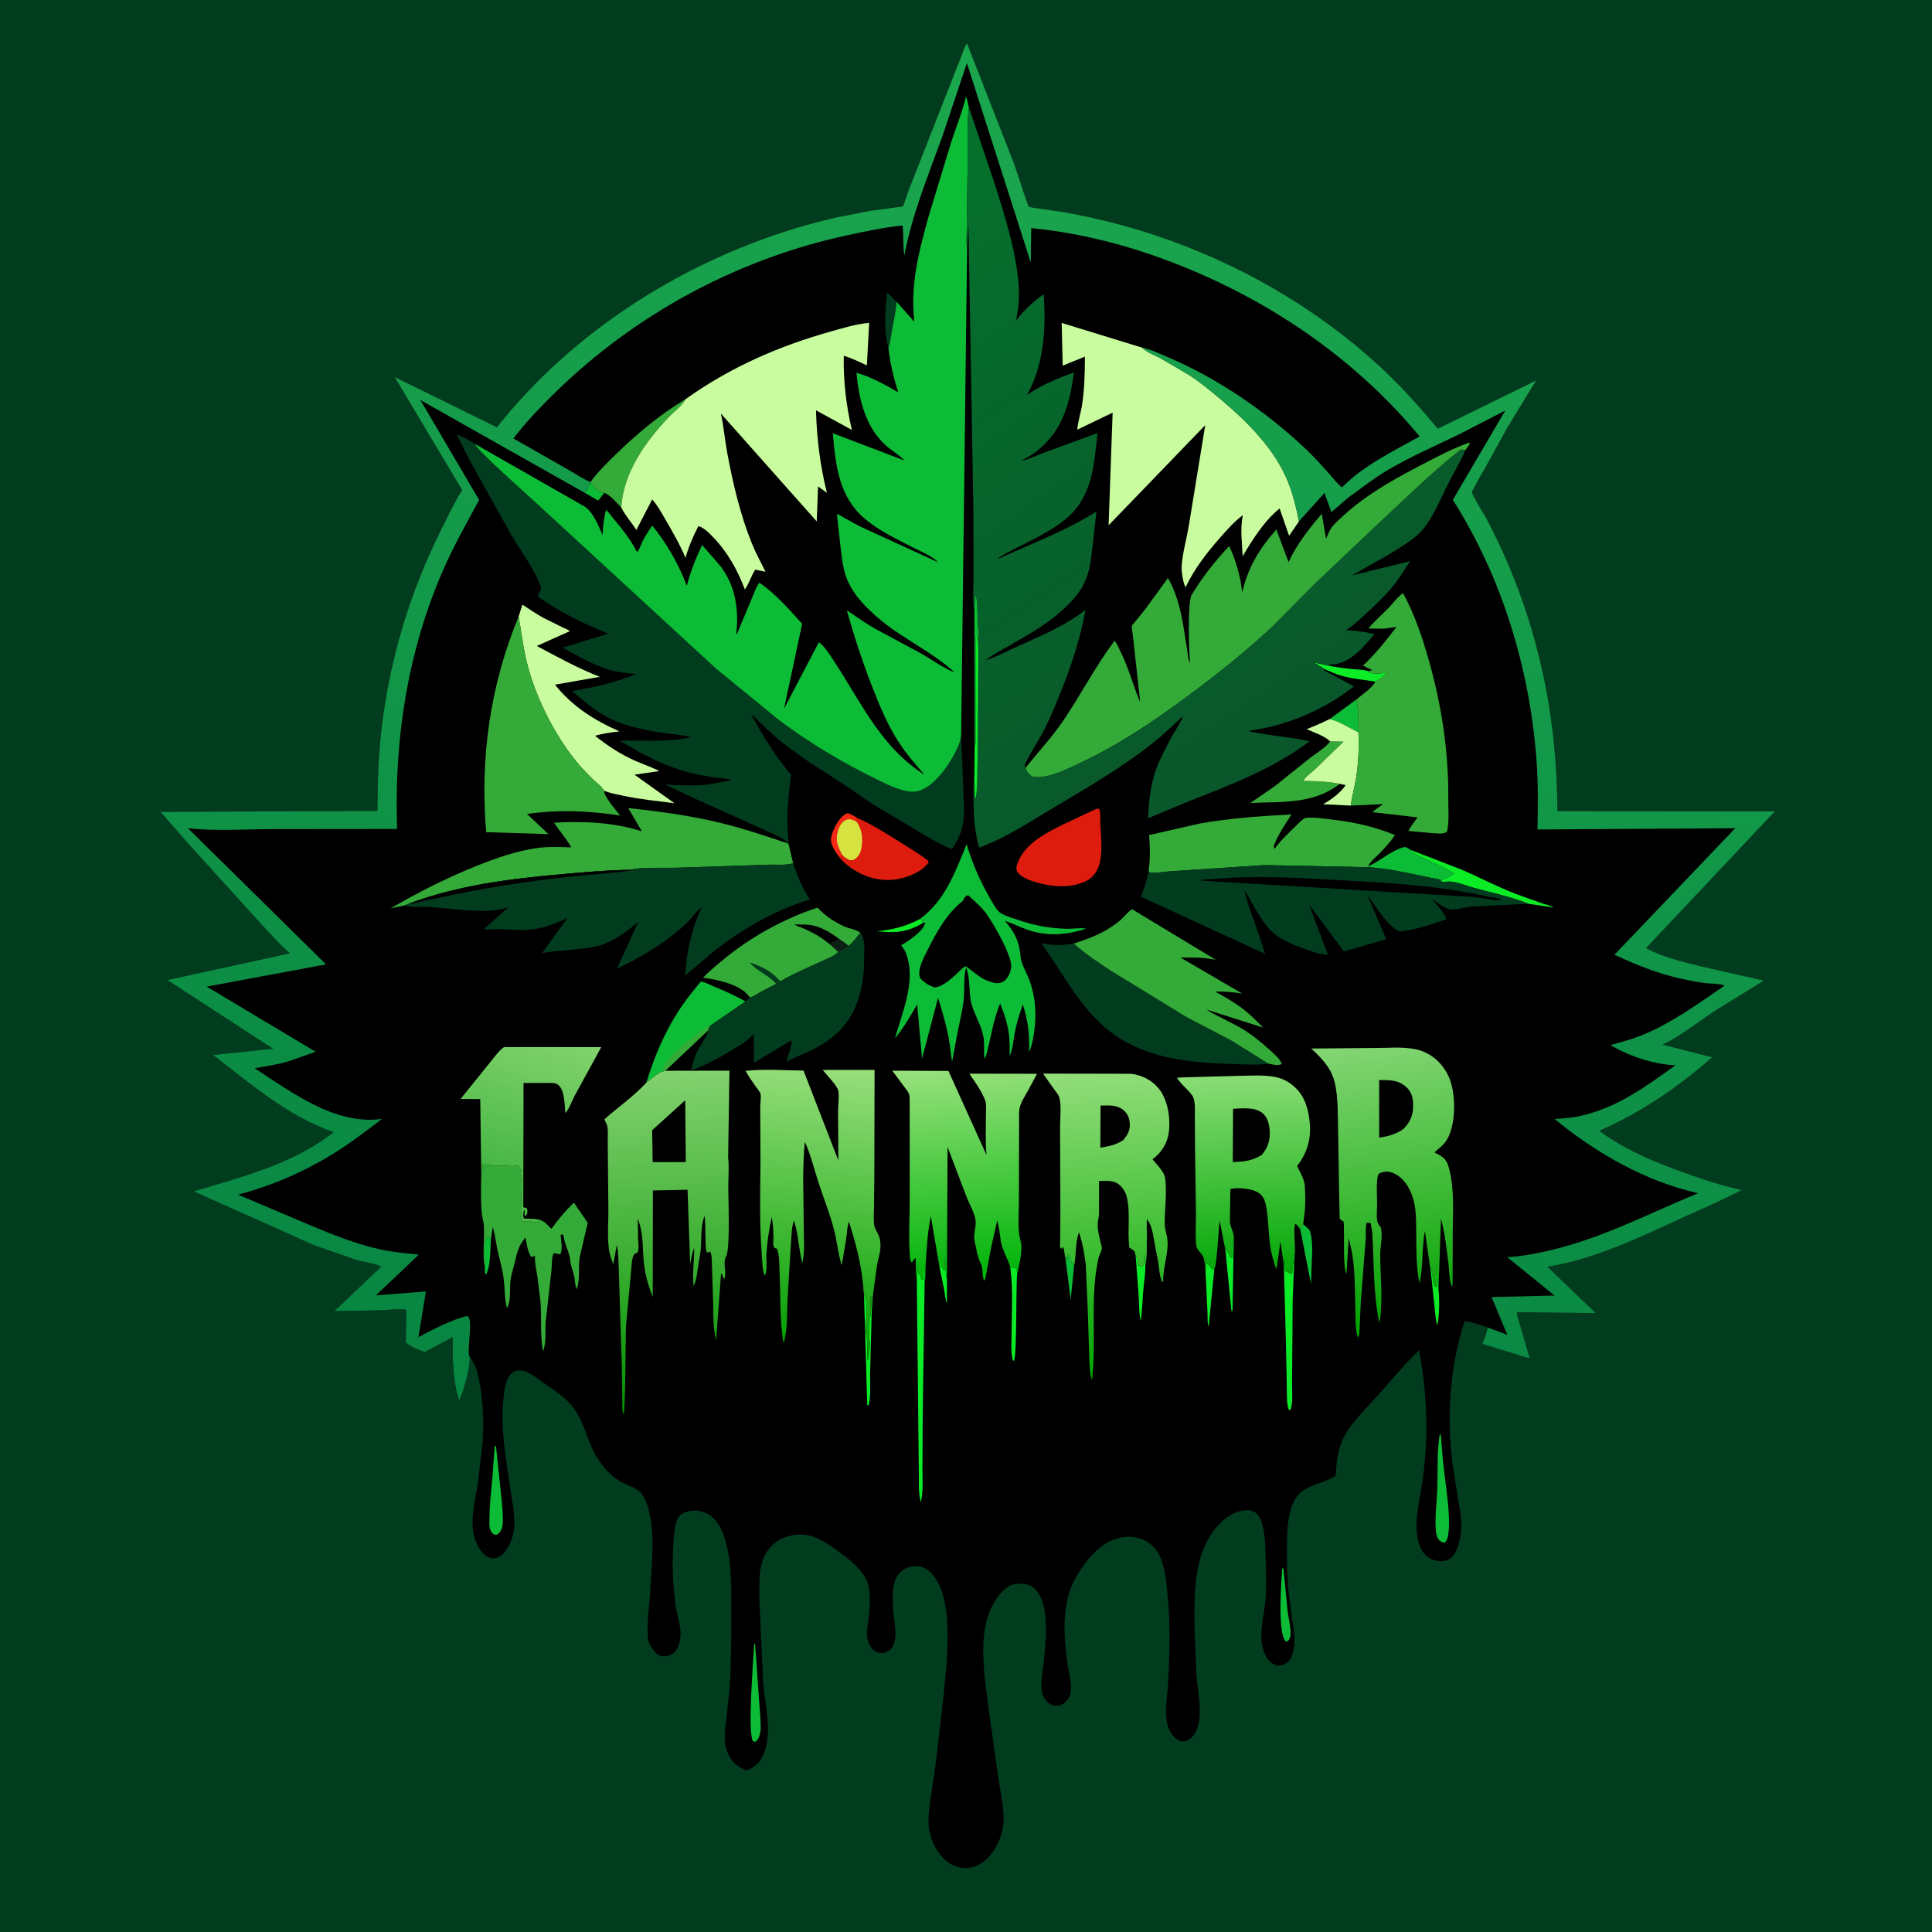 <svg version="1.1" xmlns="http://www.w3.org/2000/svg" style="display: block;" viewBox="0 0 2048 2048" width="1024" height="1024">
<defs>
	<linearGradient id="Gradient1" gradientUnits="userSpaceOnUse" x1="530.64" y1="1239.13" x2="575.86" y2="1094.17">
		<stop class="stop0" offset="0" stop-opacity="1" stop-color="rgb(72,183,69)"/>
		<stop class="stop1" offset="1" stop-opacity="1" stop-color="rgb(129,211,108)"/>
	</linearGradient>
	<linearGradient id="Gradient2" gradientUnits="userSpaceOnUse" x1="1326.94" y1="1352.04" x2="1316.61" y2="1138.72">
		<stop class="stop0" offset="0" stop-opacity="1" stop-color="rgb(0,166,6)"/>
		<stop class="stop1" offset="1" stop-opacity="1" stop-color="rgb(139,221,118)"/>
	</linearGradient>
	<linearGradient id="Gradient3" gradientUnits="userSpaceOnUse" x1="1038.02" y1="1351.63" x2="1021.94" y2="1130.76">
		<stop class="stop0" offset="0" stop-opacity="1" stop-color="rgb(0,180,10)"/>
		<stop class="stop1" offset="1" stop-opacity="1" stop-color="rgb(152,225,124)"/>
	</linearGradient>
	<linearGradient id="Gradient4" gradientUnits="userSpaceOnUse" x1="1192.45" y1="1456.63" x2="1170.88" y2="1133.73">
		<stop class="stop0" offset="0" stop-opacity="1" stop-color="rgb(0,165,0)"/>
		<stop class="stop1" offset="1" stop-opacity="1" stop-color="rgb(147,222,122)"/>
	</linearGradient>
	<linearGradient id="Gradient5" gradientUnits="userSpaceOnUse" x1="841.313" y1="1433.05" x2="872.482" y2="1128.62">
		<stop class="stop0" offset="0" stop-opacity="1" stop-color="rgb(0,157,0)"/>
		<stop class="stop1" offset="1" stop-opacity="1" stop-color="rgb(152,223,124)"/>
	</linearGradient>
	<linearGradient id="Gradient6" gradientUnits="userSpaceOnUse" x1="720.806" y1="1495.24" x2="704.186" y2="1134.99">
		<stop class="stop0" offset="0" stop-opacity="1" stop-color="rgb(0,145,0)"/>
		<stop class="stop1" offset="1" stop-opacity="1" stop-color="rgb(131,210,111)"/>
	</linearGradient>
	<linearGradient id="Gradient7" gradientUnits="userSpaceOnUse" x1="1504.68" y1="1407.51" x2="1460.39" y2="1101.11">
		<stop class="stop0" offset="0" stop-opacity="1" stop-color="rgb(0,161,0)"/>
		<stop class="stop1" offset="1" stop-opacity="1" stop-color="rgb(133,214,116)"/>
	</linearGradient>
	<linearGradient id="Gradient8" gradientUnits="userSpaceOnUse" x1="1366.56" y1="798.087" x2="945.557" y2="177.972">
		<stop class="stop0" offset="0" stop-opacity="1" stop-color="rgb(9,86,43)"/>
		<stop class="stop1" offset="1" stop-opacity="1" stop-color="rgb(5,113,44)"/>
	</linearGradient>
	<linearGradient id="Gradient9" gradientUnits="userSpaceOnUse" x1="926.857" y1="1554.1" x2="1169.47" y2="70.627">
		<stop class="stop0" offset="0" stop-opacity="1" stop-color="rgb(7,133,66)"/>
		<stop class="stop1" offset="1" stop-opacity="1" stop-color="rgb(27,167,78)"/>
	</linearGradient>
</defs>
<path transform="translate(0,0)" fill="rgb(2,60,30)" d="M -0 -0 L 2048 0 L 2048 2048 L -0 2048 L -0 -0 z"/>
<path transform="translate(0,0)" fill="rgb(0,0,0)" d="M 498.088 1438.59 C 497.655 1452.96 492.433 1471.37 486.928 1484.61 C 479.43 1463.39 479.892 1439.58 479.894 1417.41 L 450.229 1433.25 C 444.072 1430.78 434.626 1427.62 430.169 1422.78 L 430.651 1388.29 C 421.777 1387.2 411.414 1388.67 402.426 1389.01 L 355.109 1389.84 C 355.775 1388.42 355.361 1388.95 356.626 1387.84 L 404.092 1342.66 C 396.659 1338.95 386.028 1338.08 377.849 1335.66 L 332.19 1319.69 L 205.276 1262.84 C 256.141 1247.72 311.125 1233.71 353.683 1200.17 C 304.788 1183 266.331 1149.52 225.943 1118.29 L 289.368 1111.72 L 177.463 1038.89 L 307.414 1010.52 C 294.584 999.672 283.058 986.013 271.57 973.713 L 199.373 894.008 L 170.174 860.641 L 400.116 859.599 C 400.172 830.094 401.149 799.783 404.674 770.496 C 413.427 697.776 434.964 626.507 467.886 561.097 C 474.711 547.537 481.257 533.237 489.311 520.393 L 489.926 519.431 L 418.241 399.579 L 526.733 452.922 C 614.927 341.421 747.526 262.67 885.352 230.745 L 921.858 223.564 L 949.446 219.825 C 950.645 219.657 956.211 219.305 956.973 218.748 C 957.799 218.144 962.134 204.401 962.958 202.263 L 1006.91 90.377 L 1018.9 59.859 C 1020.57 55.599 1022.27 49.495 1025.09 46.003 L 1075.12 173.88 C 1077.34 179.918 1089.44 218.151 1090.58 219.242 C 1091.15 219.783 1123.84 224.159 1128 224.912 C 1160.5 230.801 1193.63 239.019 1224.98 249.505 C 1312.07 278.633 1393.8 325.288 1461.58 387.421 C 1484.05 408.021 1504.64 431.035 1524.1 454.459 L 1628.36 403.267 L 1598.19 452.722 L 1574.75 495.273 C 1570.62 502.509 1566.16 509.672 1562.51 517.173 C 1561.98 518.275 1560.3 520.95 1560.28 521.929 C 1560.23 524.335 1574.02 546.599 1576.22 550.746 C 1589.09 575.052 1600.16 600.011 1609.76 625.787 C 1638.02 701.606 1650.6 779.019 1650.9 859.79 L 1881.35 860.171 L 1744.99 1004.94 C 1761.24 1014.27 1782.96 1019.3 1801.02 1023.88 L 1869.81 1039.48 L 1816.78 1072.28 C 1798.85 1084.21 1781.85 1098.08 1762.32 1107.35 L 1814.97 1120.71 C 1779.42 1152.19 1738.88 1179.72 1695.28 1198.74 C 1723.58 1219.4 1755.15 1232.36 1787.92 1243.99 C 1807.02 1250.76 1826.56 1257.36 1846.45 1261.35 C 1826.14 1272.17 1804.86 1281.03 1783.96 1290.63 C 1738.18 1311.66 1690.59 1334.83 1640.41 1342.84 L 1691.48 1391.93 L 1608.09 1391.03 C 1607.67 1394.29 1609.85 1399.63 1610.77 1402.91 L 1621.56 1439.68 C 1616.09 1438.92 1610.29 1436.52 1604.97 1434.92 L 1571.42 1424.66 C 1573.6 1418.89 1575.82 1413.25 1577.17 1407.22 C 1569.36 1404.14 1560.92 1401.85 1552.67 1400.27 C 1536.63 1448.71 1533.37 1502.41 1539.88 1552.9 L 1545.63 1589.08 C 1548.1 1603.16 1550.95 1617.33 1547.48 1631.5 L 1547.05 1633.32 C 1545.38 1640.1 1542.65 1649.33 1536 1652.94 C 1530.88 1655.72 1524.17 1655.27 1518.89 1653.31 C 1512.96 1651.1 1508.54 1646.61 1505.95 1640.91 C 1496.03 1619.02 1505.61 1589.08 1508.46 1566.32 C 1510.39 1550.82 1511.78 1535.12 1511.98 1519.49 C 1512.36 1489.54 1509.72 1460.61 1504.42 1431.15 C 1488.56 1446.48 1474.58 1463.28 1459.98 1479.77 C 1447.66 1493.69 1430.88 1509.13 1423.28 1526.12 C 1419.75 1534.01 1417.84 1542.45 1416.9 1551 C 1416.66 1553.2 1416.46 1563.31 1415.52 1564.6 C 1414.75 1565.63 1408.81 1568.11 1407.34 1568.76 C 1399.21 1572.33 1389.57 1574.72 1382.12 1579.5 C 1365.83 1589.96 1364.54 1616.34 1364.23 1633.71 C 1363.94 1650.17 1364.28 1667.55 1365.57 1683.98 L 1369.43 1714.72 C 1371.41 1726.99 1374.05 1740.13 1370.39 1752.3 L 1370.03 1753.57 C 1368.9 1757.33 1366.48 1761.57 1362.95 1763.52 C 1359.75 1765.3 1355.7 1766.18 1352.18 1764.95 C 1346.15 1762.84 1342.3 1757.2 1340.07 1751.5 C 1333 1733.38 1340.81 1710.43 1341.83 1691.61 C 1342.48 1679.7 1342.05 1667.52 1341.74 1655.6 C 1341.46 1644.59 1341.44 1633.36 1339.48 1622.5 L 1339.21 1620.93 C 1338.17 1615.06 1335.95 1607.1 1330.86 1603.46 C 1326.59 1600.41 1320.74 1600.5 1315.83 1601.57 C 1301.15 1604.78 1289.55 1616.95 1281.95 1629.33 C 1264.86 1657.17 1265.69 1698.87 1266.42 1730.46 L 1268.31 1776.17 C 1269.53 1791.03 1273.23 1808.67 1271.23 1823.29 C 1269.98 1832.42 1265.75 1844.01 1255.33 1845.86 C 1251.57 1846.53 1248.72 1844.74 1245.98 1842.44 C 1239.43 1836.93 1236.82 1828.04 1236.23 1819.77 C 1235.4 1808.31 1237.57 1795.87 1238.19 1784.33 C 1239.89 1752.52 1240.89 1720.2 1237.46 1688.5 C 1236.16 1676.42 1235.1 1663.42 1230.5 1652.06 C 1228.09 1646.12 1225.14 1641.73 1220.32 1637.5 C 1213.28 1631.32 1203.38 1628.46 1194.13 1629.09 C 1190.96 1629.3 1188.03 1629.88 1184.98 1630.68 L 1183.77 1630.98 C 1164.59 1636.05 1148.54 1657.45 1139.36 1674.19 C 1124.94 1700.52 1127.53 1736.28 1131.84 1764.88 C 1133.17 1773.72 1136.45 1785.65 1134.83 1794.5 C 1133.77 1800.25 1129.34 1806.31 1123.43 1807.78 C 1119.95 1808.64 1115.45 1808.22 1112.58 1806.1 C 1107.8 1802.57 1105.31 1798.39 1104.4 1792.56 C 1103.02 1783.6 1105.19 1772.65 1106.16 1763.64 C 1108.49 1742.13 1114.19 1697.54 1095.05 1682.62 C 1090.02 1678.7 1082.59 1678.35 1076.5 1679.15 C 1067.89 1680.28 1061.11 1687.69 1056.49 1694.42 C 1049.35 1704.83 1045.44 1716.35 1043.69 1728.77 C 1039.94 1755.36 1044.57 1785.13 1048.01 1811.58 L 1058.09 1883.7 C 1060.41 1898.86 1064.68 1916.56 1063.76 1931.87 C 1062.65 1950.62 1049.36 1975.89 1029.31 1979.59 C 1020.81 1981.16 1011.74 1979.26 1004.84 1974.03 C 993.813 1965.67 986.072 1950.56 984.595 1936.94 C 983.66 1928.31 984.847 1919.01 985.902 1910.39 L 992.172 1867.71 L 1000.57 1794.16 C 1003.62 1761.18 1013.18 1688.93 984.383 1664.84 C 980.359 1661.48 973.186 1659.45 967.927 1660.27 C 961.153 1661.32 954.877 1664.68 951.157 1670.6 C 945.215 1680.05 946.072 1697.13 946.838 1707.84 C 947.709 1720.02 955.134 1746.52 938.14 1751.7 C 935.035 1752.65 930.787 1752.31 927.984 1750.67 C 923.346 1747.94 920.682 1742.3 919.548 1737.25 C 917.943 1730.09 920.311 1720.75 921.019 1713.5 C 922.163 1701.78 923.334 1687.9 919.249 1676.59 C 913.983 1662.01 892.679 1647.04 880.428 1638.66 C 867.968 1630.14 855.47 1624.48 839.94 1627.49 L 835 1628.7 L 833.705 1629.04 C 824.456 1631.55 815.896 1639.2 811.323 1647.51 C 803.143 1662.38 805.097 1684.13 805.149 1700.68 L 809.031 1785 C 810.845 1804.13 816.039 1825.9 813.368 1844.91 C 811.66 1857.06 806.679 1869.64 795 1875.18 L 791.265 1876.94 C 781.57 1872.66 774.69 1867.32 770.906 1856.97 C 766.492 1844.89 768.609 1832.47 770.191 1820.09 L 773.287 1790.7 C 775.153 1766.09 775.082 1741.04 775.112 1716.37 C 775.144 1689.55 776.379 1659.37 769.019 1633.42 C 765.906 1622.45 760.141 1609.62 749.252 1604.41 C 741.726 1600.82 734.284 1600.25 726.328 1603.11 C 722.808 1604.38 719.328 1606.96 717.886 1610.5 C 715.081 1617.39 714.598 1626.09 714.012 1633.51 C 712.175 1656.78 713.146 1681.41 716.615 1704.52 C 717.993 1713.69 721.974 1724.28 721.429 1733.5 C 720.963 1741.4 718.434 1750.68 710.719 1754.35 C 707.219 1756.01 703.589 1756.29 699.894 1755.05 C 695.108 1753.44 691.529 1748.18 689.261 1743.92 L 688.644 1742.78 C 686.673 1738.81 686.513 1733.65 686.454 1729.28 C 686.299 1717.73 687.716 1706 688.707 1694.49 L 690.821 1661.25 C 691.772 1643.76 692.749 1625.24 689.279 1608 C 687.335 1598.34 683.989 1584.53 675 1578.92 C 669.799 1575.67 663.554 1573.72 658.151 1570.71 C 651.858 1567.2 645.883 1562.04 641.288 1556.5 C 635.831 1549.92 630.536 1541.85 627.124 1534 C 619.362 1516.15 616.626 1500.61 602.299 1485.93 C 593.885 1477.31 582.37 1470.34 572.604 1463.27 C 565.252 1457.94 555.947 1450.23 546.107 1453.46 C 542.388 1454.68 539.119 1458.98 537.661 1462.47 C 535.211 1468.35 534.631 1474.76 533.857 1481 C 529.935 1512.62 536.59 1547.87 541.12 1579.18 C 543.282 1594.13 547.81 1613.92 543.325 1628.5 L 542.936 1629.87 C 540.831 1637.09 536.092 1646.39 529.25 1650.17 C 526.172 1651.87 522.826 1652.63 519.392 1651.5 C 512.707 1649.31 507.619 1641.65 504.987 1635.5 C 496.481 1615.62 503.612 1591.51 506.736 1570.99 L 511.386 1530.84 C 512.855 1510.36 512.386 1490.21 509.134 1469.95 C 507.417 1459.25 505.199 1447.1 498.088 1438.59 z"/>
<path transform="translate(0,0)" fill="rgb(11,236,38)" d="M 995.755 1342.21 L 996.18 1337 L 996.65 1336.36 L 997.25 1342.75 L 998.025 1343.26 C 999.184 1344.14 999.663 1345.05 1000.37 1346.28 L 1002 1346.5 L 1001.75 1345 L 1001.51 1333.5 L 1002.51 1332.5 C 1002.67 1340.01 1001.79 1349.37 1003.82 1356.56 L 1003.82 1381.74 C 1001.97 1377.14 1001.63 1371.27 1000.69 1366.35 L 995.755 1342.21 z"/>
<path transform="translate(0,0)" fill="rgb(13,188,54)" d="M 625.901 511.861 C 629.595 516.24 634.528 521.885 640.561 522.534 L 634.011 530.647 L 620.014 522.505 C 622.658 519.3 624.191 515.61 625.901 511.861 z"/>
<path transform="translate(0,0)" fill="rgb(11,236,38)" d="M 974.982 974.31 L 977.5 975.546 L 977.29 979.004 C 960.896 988.47 948.051 989.231 929.734 987.167 C 946.744 985.446 959.691 982.208 974.982 974.31 z"/>
<path transform="translate(0,0)" fill="rgb(13,188,54)" d="M 513.84 1343.5 C 514.525 1334.25 511.045 1317.75 516.759 1310.59 C 517.241 1311.88 518.117 1312.3 519.256 1312.99 L 520.388 1313.66 C 519.649 1324.69 520.215 1340.84 515.5 1350.74 L 514.203 1350 L 513.84 1343.5 z"/>
<path transform="translate(0,0)" fill="rgb(13,188,54)" d="M 1129.54 1334.71 L 1130.44 1332.38 L 1131.75 1335.51 L 1132 1329.5 C 1133.72 1330.48 1134.86 1335.45 1135.45 1337.5 L 1135.85 1339.08 L 1136.5 1337.51 C 1138.13 1339.02 1138.05 1340.73 1138.5 1342.85 L 1134.97 1377.63 L 1129.54 1334.71 z"/>
<path transform="translate(0,0)" fill="rgb(11,236,38)" d="M 1516.92 1350.09 L 1517.6 1343.18 C 1517.83 1346.67 1517.9 1350.12 1518.69 1353.53 C 1519.07 1355.17 1519.14 1356.02 1519.15 1357.62 C 1519.15 1359.98 1519.77 1361.42 1520.72 1363.56 L 1522.51 1364.5 C 1522.84 1362.49 1522.8 1363.62 1522.63 1361.97 C 1521.97 1355.2 1522.81 1347.27 1523.25 1340.44 C 1523.91 1348.92 1523.31 1358.22 1524.85 1366.52 C 1526.05 1377.76 1525.85 1394.07 1523.65 1405.01 C 1521.56 1398.7 1521.39 1391.46 1520.65 1384.85 L 1516.92 1350.09 z"/>
<path transform="translate(0,0)" fill="rgb(13,188,54)" d="M 1032.87 648.321 L 1033.5 630.51 C 1036.44 633.23 1036.04 646.132 1036.21 650.541 C 1036.65 661.9 1037.86 674.086 1037.03 685.393 C 1036.33 681.894 1035.7 678.537 1035.5 674.97 L 1034.46 675.5 L 1034.2 752.431 L 1034.32 777.821 C 1034.31 782.205 1034.87 787.485 1033.19 791.597 L 1032.87 648.321 z"/>
<path transform="translate(0,0)" fill="rgb(245,41,20)" d="M 889.053 908.005 C 886.699 904.513 884.301 901.003 882.581 897.145 C 880.179 891.755 880.561 887.723 882.607 882.37 C 885.401 875.059 890.429 865.094 898.236 862.048 C 899.652 861.495 907.16 866.143 908.955 867.09 L 907.992 871.009 C 904.659 869.247 901.036 867.436 897.232 868.934 C 892.065 870.969 889.581 876.059 888.096 881.094 C 885.353 890.397 887.971 897.647 892.626 905.714 L 893.195 906.646 L 889.053 908.005 z"/>
<path transform="translate(0,0)" fill="rgb(11,236,38)" d="M 1307.88 1313.88 L 1306.5 1389.79 L 1305.34 1389.5 L 1298.77 1323.3 L 1299.41 1322.64 L 1300.9 1327.04 C 1303.63 1328.84 1302.78 1331.53 1305.56 1333.5 L 1306.76 1333 L 1306.76 1324 C 1306.74 1321.01 1306.71 1318.1 1307.48 1315.19 L 1307.88 1313.88 z"/>
<path transform="translate(0,0)" fill="rgb(11,236,38)" d="M 1203.82 1330.6 C 1206.29 1334.72 1205.93 1336.92 1206 1341.5 L 1208.28 1341.04 L 1209.66 1343.34 L 1212.75 1340.51 L 1212.73 1339.57 L 1213.25 1330.02 C 1214.3 1333.76 1213.66 1337.61 1214.09 1341.41 C 1214.31 1350.02 1212.63 1359.54 1211.91 1368.16 C 1211.02 1378.87 1210.84 1389.47 1209.23 1400.12 C 1207.29 1393.03 1207.63 1383.39 1207.2 1375.95 L 1203.82 1330.6 z"/>
<path transform="translate(0,0)" fill="rgb(11,236,38)" d="M 1277.89 1347.24 L 1278.5 1338.7 C 1281.59 1341 1283.42 1343.71 1286 1346.5 L 1286.27 1344.52 L 1287.26 1345.09 L 1281.25 1406.25 C 1279.71 1403.27 1280.21 1395.79 1280.02 1392.27 L 1277.89 1347.24 z"/>
<path transform="translate(0,0)" fill="rgb(11,236,38)" d="M 915.845 1370.83 L 917.564 1377.28 C 921.12 1389.22 915.49 1404.71 918.615 1416.81 C 920.387 1423.67 919.137 1433.65 919.139 1440.86 L 920.75 1441.75 C 920.914 1437.08 920.873 1432.96 922 1428.5 C 922.534 1426.39 921.768 1422.48 921.681 1420.22 C 921.474 1414.82 921.276 1409.37 921.755 1404 C 922.057 1400.61 921.047 1396.93 923 1394 L 923 1374.5 L 923.566 1374 C 923.682 1378.94 923.453 1384.15 924.105 1389.03 L 922.361 1455.5 C 922.109 1466.24 923.495 1479.5 920.72 1489.82 L 919.315 1489.5 L 915.845 1370.83 z"/>
<path transform="translate(0,0)" fill="rgb(13,188,54)" d="M 1381.37 1297.68 C 1382.9 1299.15 1387.58 1302.68 1388.3 1304.37 C 1390.51 1309.51 1390.96 1319.36 1391.06 1325.01 L 1389.69 1361.09 L 1378.4 1303.29 C 1379 1300.86 1379.8 1299.62 1381.37 1297.68 z"/>
<path transform="translate(0,0)" fill="rgb(2,60,30)" d="M 941.855 369.116 C 936.346 351.162 938.562 328.305 940.255 309.871 L 950.497 319.973 C 949.615 329.693 947.623 339.079 945.829 348.655 C 944.546 355.501 943.767 362.403 941.855 369.116 z"/>
<path transform="translate(0,0)" fill="rgb(11,236,38)" d="M 1070.72 1342.36 C 1072.25 1343.89 1071.91 1343.96 1074.23 1344.32 L 1075.98 1343.5 C 1078.35 1346.09 1077.96 1347.32 1078.27 1350.74 C 1076.82 1362.45 1078.14 1438.04 1074.76 1442.64 C 1073.18 1441.4 1073.58 1442.14 1073.2 1440.29 C 1071.56 1432.28 1072.29 1422.05 1072.32 1413.87 C 1072.42 1390.88 1074.15 1366.99 1070.98 1344.19 L 1070.72 1342.36 z"/>
<path transform="translate(0,0)" fill="rgb(13,188,54)" d="M 1359.18 1662.5 L 1360.49 1662.69 L 1364.84 1707.23 C 1365.78 1715.41 1368.38 1724.38 1368.04 1732.55 C 1367.95 1734.81 1367.15 1736.51 1366.17 1738.5 C 1365.33 1739.26 1364.46 1739.78 1363.5 1740.37 L 1362.51 1739.42 C 1354.38 1730.02 1358.06 1677.27 1359.18 1662.5 z"/>
<path transform="translate(0,0)" fill="rgb(13,188,54)" d="M 1409.45 762.275 L 1437.71 741.547 C 1440.34 752.306 1440.05 765.246 1440.02 776.336 L 1423.07 767.485 C 1418.57 764.943 1414.38 763.589 1409.45 762.275 z"/>
<path transform="translate(0,0)" fill="rgb(11,236,38)" d="M 1402.41 708.577 C 1401.62 706.997 1393.7 703.255 1391.73 702.103 L 1408.03 705.512 C 1416.72 707.459 1425.17 708.477 1434.02 709.281 C 1439.19 709.751 1445.46 709.755 1450.31 711.542 C 1453.46 714.341 1457.5 714.118 1461.65 713.918 C 1464.5 713.782 1467.36 713.148 1470.17 713.621 C 1466.65 716.264 1461.94 721.194 1457.89 722.513 C 1446.49 720.654 1433.85 719.692 1422.76 716.566 C 1415.81 714.607 1409.03 711.424 1402.41 708.577 z"/>
<path transform="translate(0,0)" fill="rgb(13,188,54)" d="M 799.47 1742.5 L 800.45 1742.88 L 805.955 1820.69 C 806.208 1828.76 807.681 1839.27 801.853 1845.5 L 799.939 1846.46 L 798.092 1845.5 C 792.288 1836.17 798.693 1759.01 799.47 1742.5 z"/>
<path transform="translate(0,0)" fill="rgb(13,188,54)" d="M 524.402 1532.5 C 524.933 1532.72 525.357 1533.14 525.811 1533.5 L 531.229 1585.17 C 532.145 1594.77 533.493 1604.85 532.928 1614.5 C 532.618 1619.79 531.516 1622.92 527.5 1626.46 L 525.438 1627.06 C 523.497 1626.39 523.105 1626.48 521.661 1624.84 C 518.13 1620.85 518.829 1616.03 518.843 1611.06 C 518.889 1595.06 520.779 1579.38 522.187 1563.47 L 524.402 1532.5 z"/>
<path transform="translate(0,0)" fill="rgb(13,188,54)" d="M 1526.4 1519.5 C 1527.83 1521.56 1527.64 1524.93 1527.87 1527.46 L 1529.46 1547.18 C 1531.39 1566.82 1534.83 1586.73 1535.84 1606.4 C 1536.15 1612.52 1536.29 1618.78 1535.41 1624.86 L 1535.15 1626.5 C 1534.57 1630.5 1534.26 1632.29 1531.5 1635.35 C 1528.61 1635.05 1526.72 1634.03 1524.92 1631.67 C 1523.08 1629.26 1522.37 1626.13 1522.12 1623.17 C 1520.82 1608.21 1523.07 1592.73 1523.62 1577.74 C 1524.33 1558.72 1522.95 1538.19 1526.4 1519.5 z"/>
<path transform="translate(0,0)" fill="rgb(11,236,38)" d="M 1360.95 1341.12 L 1361.71 1333.56 L 1362.15 1345.31 L 1362.07 1347 C 1364.4 1347.97 1366.53 1349.29 1368.71 1350.54 L 1369.76 1350 C 1369.69 1345.45 1371.08 1340.71 1371 1336.5 C 1370.96 1334.12 1370.53 1332.52 1370.88 1330 L 1372.17 1330.21 L 1370.29 1379 L 1369.64 1465.13 C 1369.57 1472.14 1370.93 1489.46 1367.5 1494.99 C 1365.73 1493.78 1365.72 1493.53 1365.28 1491.49 C 1363.84 1484.76 1364.24 1476.4 1364.04 1469.5 L 1363.19 1426.18 L 1360.95 1341.12 z"/>
<path transform="translate(0,0)" fill="rgb(11,236,38)" d="M 1495.81 901.162 L 1549.29 921.807 C 1568.3 930.025 1586.49 939.675 1605.82 947.206 L 1635.65 957.908 C 1637.91 958.661 1645.21 960.396 1646.71 961.996 L 1620.28 958.038 C 1601.64 950.581 1581.81 946.49 1562.47 941.175 C 1554.98 939.116 1545.61 935.16 1537.97 934.545 C 1535.02 934.308 1531.79 934.747 1528.84 934.991 L 1528.43 933.225 C 1529.39 932.529 1530.31 931.963 1531.41 931.507 C 1535.01 930.016 1538.16 928.14 1541.48 926.111 C 1526.78 916.395 1509.87 911.35 1494.92 902.232 L 1495.81 901.162 z"/>
<path transform="translate(0,0)" fill="rgb(13,188,54)" d="M 1450.39 918.317 C 1462.67 912.994 1475.19 901.35 1487.86 898.14 C 1490.83 897.388 1493.28 899.722 1495.81 901.162 L 1494.92 902.232 C 1509.87 911.35 1526.78 916.395 1541.48 926.111 C 1538.16 928.14 1535.01 930.016 1531.41 931.507 C 1530.31 931.963 1529.39 932.529 1528.43 933.225 L 1528.84 934.991 C 1527.49 934.346 1527.39 933.658 1526.65 932.407 C 1501.07 927.828 1476.44 920.754 1450.33 919.294 L 1450.39 918.317 z"/>
<path transform="translate(0,0)" fill="rgb(11,236,38)" d="M 971.858 1358.34 L 972.697 1341.71 C 972.85 1343.49 972.722 1347.98 973.367 1349.47 C 973.413 1349.57 975.581 1351.91 975.679 1352.08 C 976.148 1352.86 976.291 1355.27 976.483 1356.27 L 979 1356.5 L 978.724 1355.19 C 978.404 1353.22 978.919 1352.36 979 1350.5 L 978.877 1348.87 C 978.711 1346.51 978.967 1344.35 979.25 1342.01 L 980.231 1343 C 979.987 1348.75 979.421 1354.64 980.128 1360.37 L 978.087 1504.21 L 977.834 1555.91 C 977.801 1567.87 978.91 1580.78 976.089 1592.42 L 975.4 1589.21 C 973.638 1580.75 974.112 1571.9 974.047 1563.29 L 973.623 1526 L 971.858 1358.34 z"/>
<path transform="translate(0,0)" fill="rgb(52,171,56)" d="M 1410.09 785.922 L 1424.21 786.148 L 1393.84 815.652 C 1390.58 818.691 1383.04 824.128 1381.55 827.801 C 1394.23 827.962 1407.84 828.363 1420.28 830.91 C 1392.06 852.821 1358.83 849.584 1325.4 851.201 L 1351.37 833.37 L 1388.55 803.582 C 1394.93 798.606 1403.62 793.55 1408.82 787.462 L 1410.09 785.922 z"/>
<path transform="translate(0,0)" fill="rgb(52,171,56)" d="M 625.955 511.043 C 633.41 500.533 642.9 491.283 652.094 482.301 C 674.255 460.65 700.075 438.956 726.745 423.135 C 722.898 430.552 713.839 436.857 708.025 443.075 C 683.844 468.936 660.571 501.349 658.59 538.041 C 654.66 533.78 645.889 523.846 640.561 522.534 C 634.528 521.885 629.595 516.24 625.901 511.861 L 625.955 511.043 z"/>
<path transform="translate(0,0)" fill="rgb(201,252,158)" d="M 1409.45 762.275 C 1414.38 763.589 1418.57 764.943 1423.07 767.485 L 1440.02 776.336 C 1440.71 792.663 1440.05 809.361 1437.38 825.494 C 1435.8 835.042 1433.1 844.349 1431.84 853.953 L 1402.5 852.522 C 1411 847.708 1421.01 840.527 1426.5 832.204 L 1420.28 830.91 C 1407.84 828.363 1394.23 827.962 1381.55 827.801 C 1383.04 824.128 1390.58 818.691 1393.84 815.652 L 1424.21 786.148 L 1410.09 785.922 C 1404.12 780.041 1392.85 776.416 1385.16 772.99 L 1400.32 766.622 L 1409.45 762.275 z"/>
<path transform="translate(0,0)" fill="rgb(13,188,54)" d="M 685.147 1147.59 C 693.309 1120.89 704.198 1094.95 719.409 1071.44 C 726.45 1060.56 734.735 1050.47 742.918 1040.44 C 747.062 1040.99 751.96 1043.7 755.894 1045.34 C 767.626 1050.22 779.186 1055.22 790.209 1061.58 L 752.253 1087.72 L 750.477 1092.25 L 705.174 1135.06 L 703.654 1135.53 C 697.015 1136.97 690.912 1143.84 685.147 1147.59 z"/>
<path transform="translate(0,0)" fill="rgb(52,171,56)" d="M 703.654 1135.53 L 702.371 1132 C 710.533 1118.28 726.84 1104.98 739.649 1095.65 C 743.905 1092.54 747.253 1089.68 752.253 1087.72 L 750.477 1092.25 L 705.174 1135.06 L 703.654 1135.53 z"/>
<path transform="translate(0,0)" fill="rgb(221,28,14)" d="M 908.955 867.09 C 924.497 874.04 939.329 883.449 953.735 892.497 C 963.862 898.858 974.514 905.036 983.871 912.5 L 984.322 914.5 C 976.299 924.824 961.297 930.665 948.703 932.328 C 931.06 934.657 913.442 928.763 899.381 918.002 C 895.505 915.035 892.179 911.761 889.053 908.005 L 893.195 906.646 L 892.626 905.714 C 887.971 897.647 885.353 890.397 888.096 881.094 C 889.581 876.059 892.065 870.969 897.232 868.934 C 901.036 867.436 904.659 869.247 907.992 871.009 L 908.955 867.09 z"/>
<path transform="translate(0,0)" fill="rgb(214,226,64)" d="M 893.195 906.646 L 892.626 905.714 C 887.971 897.647 885.353 890.397 888.096 881.094 C 889.581 876.059 892.065 870.969 897.232 868.934 C 901.036 867.436 904.659 869.247 907.992 871.009 C 913.836 879.51 914.985 889.012 913.127 899.083 C 912.147 904.394 909.899 908.346 905.304 911.264 C 903.943 912.127 901.867 911.672 900.264 911.624 C 897.645 910.136 895.308 908.849 893.195 906.646 z"/>
<path transform="translate(0,0)" fill="rgb(221,28,14)" d="M 1161.94 857.5 L 1165 857.183 C 1166.81 861.028 1166.18 868.219 1166.38 872.535 C 1167 886.127 1169.2 903.802 1165.17 916.898 C 1162.9 924.272 1158.08 930.726 1151.03 934.1 C 1132.45 942.998 1108.88 939.52 1090.28 932.587 C 1085.74 930.437 1080.04 927.69 1077.69 923.038 C 1077.16 919.668 1077.74 917.17 1079 914 C 1086.86 894.131 1108.82 882.93 1126.84 874.027 L 1161.94 857.5 z"/>
<path transform="translate(0,0)" fill="rgb(52,171,56)" d="M 794.838 1057.33 L 793.423 1055.45 C 783.802 1043.27 759.919 1038.29 745.34 1036.41 C 751.276 1029.82 758.626 1024.12 765.398 1018.4 C 794.062 994.194 830.833 973.745 866.612 962.142 C 874.362 970.582 885.037 977.737 895.551 982.314 C 900.328 984.393 908.345 985.387 912.016 988.904 C 908.272 993.226 904.115 999.197 899.602 1002.61 C 896.241 1005.33 893.712 1007.68 889.502 1008.85 L 888.579 1009.2 C 884.02 1013.95 876.157 1016.48 870.254 1019.28 C 856.019 1026.03 840.567 1032.2 827.13 1040.36 C 823.278 1036.43 819.684 1032.65 815 1029.7 L 813.822 1028.95 C 808.036 1025.32 801.609 1022.91 795.267 1020.46 C 802.373 1029.49 815.347 1033.58 822.891 1042.89 L 805.605 1051.86 C 802.397 1053.67 798.49 1056.78 794.838 1057.33 z"/>
<path transform="translate(0,0)" fill="rgb(12,31,23)" d="M 890.004 995.572 C 893.391 997.765 896.565 999.95 899.602 1002.61 C 896.241 1005.33 893.712 1007.68 889.502 1008.85 L 888.579 1009.2 L 879.139 1000.6 C 882.739 998.604 886.619 997.918 890.004 995.572 z"/>
<path transform="translate(0,0)" fill="rgb(0,0,0)" d="M 879.139 1000.6 C 867.091 990.657 856.058 985.755 841.662 980.046 C 848.247 979.938 855.019 979.629 861.5 980.999 C 872.14 983.247 881.324 989.334 890.004 995.572 C 886.619 997.918 882.739 998.604 879.139 1000.6 z"/>
<path transform="translate(0,0)" fill="rgb(52,171,56)" d="M 510.184 1244.37 L 510.823 1242.53 C 511.703 1239.84 511.615 1237.3 511.53 1234.51 L 512.634 1233.59 L 514.511 1234.17 C 516.196 1234.68 517.373 1234.65 519.063 1234.85 L 520.682 1235.17 C 526.984 1236.39 533.878 1235.25 540.348 1235.99 C 542.641 1236.25 543.892 1236.05 546.046 1235.8 L 549.678 1235.68 C 551.284 1237.55 552.152 1238.53 552.51 1241 C 551.762 1242.85 552.35 1241.96 550.51 1243.5 L 551.285 1244.66 C 555.932 1253.09 548.871 1293.4 554.5 1294.49 C 556.715 1294.92 559.284 1294.12 561.51 1294.5 C 566.116 1295.28 569.235 1296.75 573.345 1293.44 C 578.085 1295.22 580.804 1299.32 584.512 1302.57 C 591.562 1292.97 599.656 1283.12 608.342 1274.92 L 623.017 1296.19 L 614.591 1332.36 C 612.513 1343.32 615.35 1356.05 611.37 1366.5 C 609.463 1362.34 609.59 1357.94 608.801 1353.5 C 607.938 1348.65 605.938 1344.2 604.919 1339.5 C 604.357 1336.91 604.403 1334.28 603.746 1331.66 C 601.827 1323.98 598.221 1317.59 597.323 1309.5 L 596 1308.23 L 594.243 1309.5 C 594.84 1315.12 596.413 1323.13 594.5 1328.51 L 593 1329.56 L 587.139 1328.35 C 584.428 1331.85 585.133 1342.01 584.563 1346.81 L 578.432 1401.2 C 577.753 1410.66 579.303 1423.72 575.602 1432.33 C 572.404 1415.15 574.377 1396.85 572.908 1379.39 L 569.632 1353 C 568.459 1345.73 566.709 1338.92 567.095 1331.5 C 565.532 1331.63 564.772 1331.98 563.369 1332.62 C 559.266 1327.68 558.336 1318.05 557.086 1311.79 C 549.122 1320.85 548.328 1328.01 545.378 1339.4 C 543.852 1345.3 541.871 1351.45 541.106 1357.5 C 540.182 1364.8 541.845 1381.02 537.265 1386.5 C 534.755 1376.29 535.177 1364.9 533.768 1354.39 C 532.438 1344.47 529.517 1335.1 527.444 1325.35 C 525.7 1317.15 524.727 1308.68 522.376 1300.64 L 520.388 1313.66 L 519.256 1312.99 C 518.117 1312.3 517.241 1311.88 516.759 1310.59 C 511.045 1317.75 514.525 1334.25 513.84 1343.5 C 511.287 1329.94 513.602 1314.73 513.059 1300.88 C 512.851 1295.59 511.086 1290.38 510.632 1285.04 C 509.497 1271.69 509.886 1257.76 510.184 1244.37 z"/>
<path transform="translate(0,0)" fill="rgb(201,252,158)" d="M 549.738 653.607 L 553.785 640.954 C 561.075 645.76 568.358 650.704 576 654.94 L 597.56 665.662 C 599.288 666.478 603.018 667.64 603.886 669.114 L 569.043 684.754 C 591.204 696.557 612.358 708.293 635.784 717.451 L 588.254 725.786 C 606.866 748.939 629.794 763.468 656.695 775.31 C 647.778 776.302 639.401 777.559 630.725 779.883 C 644.012 790.533 657.707 799.562 673.32 806.466 C 681.709 810.175 690.796 813.133 698.884 817.397 L 672.591 821.169 L 714.967 851.469 C 696.961 849.057 678.692 847.432 660.927 843.592 C 653.909 842.074 646.964 840.911 640.291 838.161 C 638.384 834.038 632.549 830.035 629.234 826.808 C 622.404 820.16 615.863 813.496 609.911 806.031 C 586.639 776.842 566.923 737.298 558.167 701.025 C 554.353 685.227 552.674 669.503 549.738 653.607 z"/>
<path transform="translate(0,0)" fill="url(#Gradient1)" d="M 510.184 1244.37 L 509.089 1165.12 L 488.207 1164.91 L 519.02 1126.75 C 523.406 1121.51 528.725 1113.64 534.291 1109.95 L 637.35 1110.02 L 608.915 1162 C 606.998 1165.65 602.199 1177.76 599.229 1179.79 C 598.493 1171.41 598.88 1154.62 590.894 1149.43 C 588.145 1147.64 583.067 1147.97 579.911 1147.95 L 554.963 1148.01 L 554.714 1279.5 C 556.543 1280.63 555.502 1280.32 557.891 1280.23 C 559.679 1282.7 558.991 1283.97 558.714 1286.94 L 557 1288.93 L 555.864 1288 C 556.029 1285.99 556.723 1284.12 555.453 1282.5 C 555.011 1285.55 553.941 1289 555.5 1291.82 C 561.484 1291.9 567.615 1291.53 573.345 1293.44 C 569.235 1296.75 566.116 1295.28 561.51 1294.5 C 559.284 1294.12 556.715 1294.92 554.5 1294.49 C 548.871 1293.4 555.932 1253.09 551.285 1244.66 L 550.51 1243.5 C 552.35 1241.96 551.762 1242.85 552.51 1241 C 552.152 1238.53 551.284 1237.55 549.678 1235.68 L 546.046 1235.8 C 543.892 1236.05 542.641 1236.25 540.348 1235.99 C 533.878 1235.25 526.984 1236.39 520.682 1235.17 L 519.063 1234.85 C 517.373 1234.65 516.196 1234.68 514.511 1234.17 L 512.634 1233.59 L 511.53 1234.51 C 511.615 1237.3 511.703 1239.84 510.823 1242.53 L 510.184 1244.37 z"/>
<path transform="translate(0,0)" fill="rgb(2,60,30)" d="M 1344.32 1127.38 L 1342.24 1127.77 C 1330.14 1129.27 1316.3 1128.13 1304.05 1127.75 C 1259.11 1126.36 1213.63 1121.79 1176.71 1093.5 C 1145.51 1069.59 1126.43 1031.31 1103.87 999.805 C 1115.98 1002.47 1126.13 1002.25 1138.3 1000.15 C 1150.15 1011.16 1164.11 1019.97 1177.5 1028.98 L 1258.18 1078.38 L 1305.5 1103.08 L 1344.32 1127.38 z"/>
<path transform="translate(0,0)" fill="rgb(52,171,56)" d="M 1138.3 1000.15 C 1156.09 994.523 1172.16 988.215 1186.73 976.183 C 1191.34 972.38 1195.11 967.04 1199.99 963.772 L 1288.89 1017.48 C 1276.14 1014.74 1264.37 1014.96 1251.4 1015.06 L 1316.8 1053.24 C 1307.11 1051.61 1297.82 1050.97 1288 1051.04 C 1298.7 1057.04 1309.56 1063.13 1319.22 1070.75 C 1326.3 1076.35 1332.64 1082.96 1339.04 1089.3 L 1279.32 1070.33 C 1282.01 1072.82 1286.07 1074.42 1289.32 1076.12 L 1312.38 1088.02 C 1325.36 1095.21 1336.82 1104.54 1347.72 1114.56 C 1351.15 1117.71 1357.58 1123.34 1358.69 1127.97 C 1354.44 1129.97 1348.81 1128.4 1344.32 1127.38 L 1305.5 1103.08 L 1258.18 1078.38 L 1177.5 1028.98 C 1164.11 1019.97 1150.15 1011.16 1138.3 1000.15 z"/>
<path transform="translate(0,0)" fill="rgb(52,171,56)" d="M 1217.56 923.339 C 1219.39 910.597 1219.12 898.016 1218.1 885.213 L 1272.01 872.951 C 1303.89 867.299 1336.71 865.063 1369.01 863.342 C 1362.77 873.376 1355.04 884.063 1350.91 895.143 C 1349.99 897.595 1350.09 897.434 1351.2 899.777 C 1357.59 890.602 1366.7 882.499 1374.62 874.617 C 1376.88 872.364 1381.36 867.364 1384.54 867.011 C 1392.76 866.098 1401.73 867.581 1409.9 868.5 C 1434.06 871.217 1456.19 875.963 1478.68 885.205 C 1473.9 892.603 1467.94 898.848 1461.82 905.148 C 1458.38 908.7 1451.98 913.789 1450.39 918.317 L 1450.33 919.294 L 1340.55 917.018 L 1239.1 923.737 C 1234.04 924.009 1224.12 925.994 1219.5 924.93 C 1218.69 924.742 1218.21 923.869 1217.56 923.339 z"/>
<path transform="translate(0,0)" fill="rgb(2,60,30)" d="M 912.016 988.904 C 917.48 994.441 916.092 1009.66 916.051 1017.29 C 915.902 1044.98 909.577 1073.18 889.249 1093.33 C 879.475 1103.03 866.509 1110.7 853.942 1116.19 C 847.154 1119.15 840.339 1121.33 834.238 1125.67 C 834.414 1118.32 840.049 1110.18 838.992 1102.71 L 799.234 1126.56 L 798.959 1096.26 C 791.12 1104.45 783.125 1108.83 773.555 1114.56 C 760.735 1122.22 746.852 1129.94 732.618 1134.58 C 734.095 1127.44 735.948 1121.04 739.074 1114.39 C 742.307 1107.52 749.6 1099.56 750.477 1092.25 L 752.253 1087.72 L 790.209 1061.58 C 792.075 1060.43 793.344 1058.91 794.838 1057.33 C 798.49 1056.78 802.397 1053.67 805.605 1051.86 L 822.891 1042.89 C 815.347 1033.58 802.373 1029.49 795.267 1020.46 C 801.609 1022.91 808.036 1025.32 813.822 1028.95 L 815 1029.7 C 819.684 1032.65 823.278 1036.43 827.13 1040.36 C 840.567 1032.2 856.019 1026.03 870.254 1019.28 C 876.157 1016.48 884.02 1013.95 888.579 1009.2 L 889.502 1008.85 C 893.712 1007.68 896.241 1005.33 899.602 1002.61 C 904.115 999.197 908.272 993.226 912.016 988.904 z"/>
<path transform="translate(0,0)" fill="rgb(52,171,56)" d="M 640.291 838.161 C 640.264 844.654 652.995 858.803 657.389 864.494 C 623.924 859.421 592.26 858.053 558.677 862.82 L 581.331 884.208 L 515.368 882.127 C 508.697 803.505 519.503 726.773 549.738 653.607 C 552.674 669.503 554.353 685.227 558.167 701.025 C 566.923 737.298 586.639 776.842 609.911 806.031 C 615.863 813.496 622.404 820.16 629.234 826.808 C 632.549 830.035 638.384 834.038 640.291 838.161 z"/>
<path transform="translate(0,0)" fill="rgb(52,171,56)" d="M 429.41 959.624 L 414.164 962.878 C 443.029 945.963 473.899 930.435 504.942 917.997 C 525.985 909.565 547.402 901.933 569.973 898.871 C 581.776 897.269 593.738 897.924 605.608 898.271 C 600.487 889.051 593.142 880.883 587.217 872.105 C 617.858 870.278 651.162 871.693 680.473 881.288 L 665.922 856.531 C 699.131 860.167 731.51 864.484 764.029 872.367 C 788.271 878.244 811.816 886.24 835.431 894.189 L 835.882 894.623 L 840.777 915.1 C 833.407 917.634 821.737 916.251 813.717 916.624 L 717 919.875 C 708.437 920.113 675.052 919.1 669.336 922.014 C 644.297 922.306 619.153 924.579 594.216 926.799 C 539.951 931.631 485.308 938.56 433.936 957.668 L 429.41 959.624 z"/>
<path transform="translate(0,0)" fill="rgb(13,188,54)" d="M 974.982 974.31 C 1001.8 954.75 1012.57 924.503 1024.7 894.848 C 1030.56 915.303 1039.62 935.516 1050.39 953.844 C 1053.3 958.799 1056.64 965.74 1061.8 968.581 C 1066.57 971.204 1072.33 972.754 1077.46 974.56 C 1095.55 980.931 1111.78 984.058 1130.94 984.569 C 1137.34 984.739 1145.35 983.302 1151.39 984.38 C 1131.28 991.164 1110.03 992.797 1089.67 985.756 C 1081.34 982.872 1073.57 978.841 1065.14 976.114 C 1076.24 988.956 1080.58 998.452 1082 1015.24 C 1082.59 1022.21 1088.08 1030.69 1090.64 1037.43 C 1097.64 1055.82 1099 1074.08 1096.29 1093.5 C 1095.27 1100.76 1094 1108.54 1090.83 1115.21 C 1091.48 1096.95 1089.88 1082.2 1084.25 1064.66 C 1081.05 1073.74 1078.22 1082.76 1076.17 1092.17 C 1074.38 1100.35 1073.82 1111.86 1070.4 1119.24 C 1070.17 1111.93 1070.4 1104.31 1069.59 1097.06 C 1068.35 1085.97 1064.32 1074.05 1060.15 1063.71 C 1057.21 1070.98 1055.02 1078.43 1053.02 1086 L 1046.57 1114.24 C 1045.89 1116.81 1045.34 1120.19 1043.32 1122 C 1042.73 1114.35 1043.85 1106.83 1042.5 1099.21 C 1040.22 1086.31 1032.86 1075.82 1029.66 1063.43 C 1026.6 1051.57 1028.86 1036.49 1024.09 1025.52 C 1020.92 1036.86 1022.84 1050.07 1021.34 1061.82 C 1020.01 1072.25 1017.31 1082.66 1015.3 1092.99 L 1009.27 1125.45 L 1007.76 1115.79 C 1006.3 1096.75 999.962 1075.99 994.377 1057.77 L 977.425 1122.06 L 972.207 1064.71 C 965.307 1076.73 957.562 1090.09 948.678 1100.71 C 955.927 1075.11 969.636 1043.12 962.275 1016.5 L 961.799 1014.71 C 960.38 1009.5 958.717 1006.21 955.201 1002.15 C 963.073 997.351 977.334 988.341 980.568 978.995 L 980.791 978 C 979.046 977.823 978.8 978.228 977.29 979.004 L 977.5 975.546 L 974.982 974.31 z"/>
<path transform="translate(0,0)" fill="rgb(0,0,0)" d="M 1024.15 949.5 L 1026.46 949.059 C 1032.81 955.217 1040.23 961.17 1045.42 968.356 C 1053.07 978.947 1074.28 1015 1071.75 1026.78 C 1070.6 1032.1 1067.99 1038.08 1063 1040.82 C 1058.69 1043.18 1053.81 1042.05 1049.41 1040.59 L 1048 1040.1 C 1039 1037.04 1031.68 1029.72 1024 1024.36 L 1020.9 1025.85 C 1013.53 1032.48 1001.28 1045.93 991 1046.66 C 984.952 1045.1 979.719 1041.56 975.5 1037.01 C 974.594 1034.52 974.211 1032.79 974.479 1030.12 C 975.282 1022.13 979.817 1013.86 983.385 1006.76 C 993.081 987.484 1003.67 968.326 1020.86 954.799 C 1021.33 952.553 1022.73 951.225 1024.15 949.5 z"/>
<path transform="translate(0,0)" fill="rgb(52,171,56)" d="M 1450.31 711.542 L 1454.79 710.419 L 1444.85 705.62 C 1458.01 693.173 1469.41 679.009 1480.3 664.567 L 1471.98 665.721 C 1465.41 666.97 1457.36 666.187 1450.61 666.191 C 1457.23 658.066 1465.09 651.569 1472.31 644.061 C 1476.69 639.516 1482.05 631.992 1487.32 628.814 C 1499.41 650.971 1507.7 675.54 1514.57 699.779 C 1528.47 748.779 1535.71 797.313 1535.25 848.304 C 1535.16 858.54 1536.45 872.181 1533.79 881.876 C 1529.98 884.232 1525.16 883.569 1520.76 883.337 L 1493.01 880.876 C 1495.37 875.872 1499.49 870.978 1502.69 866.419 L 1454.78 860.946 C 1458.37 857.679 1462.21 855.072 1466.23 852.397 L 1431.84 853.953 C 1433.1 844.349 1435.8 835.042 1437.38 825.494 C 1440.05 809.361 1440.71 792.663 1440.02 776.336 C 1440.05 765.246 1440.34 752.306 1437.71 741.547 C 1443.09 736.888 1455.28 728.769 1457.89 722.513 C 1461.94 721.194 1466.65 716.264 1470.17 713.621 C 1467.36 713.148 1464.5 713.782 1461.65 713.918 C 1457.5 714.118 1453.46 714.341 1450.31 711.542 z"/>
<path transform="translate(0,0)" fill="url(#Gradient2)" d="M 1264.26 1161.84 C 1259.36 1154.74 1252.16 1149.87 1247.58 1142.47 L 1252.72 1142.11 L 1313.87 1140.41 C 1325.96 1140.25 1339.67 1139.24 1351.57 1141.63 C 1359.57 1143.23 1365.7 1146.3 1371.76 1151.72 C 1383.37 1161.74 1387.33 1176.57 1388.48 1191.38 C 1389.8 1208.4 1385.29 1222.56 1375.01 1236.12 C 1377.47 1241.2 1380.61 1246.74 1382.29 1252.12 C 1383.36 1255.59 1383.22 1259.9 1383.43 1263.54 C 1384.1 1275.17 1383.22 1286.19 1381.37 1297.68 C 1379.8 1299.62 1379 1300.86 1378.4 1303.29 C 1377.08 1301.55 1375.17 1297.93 1373.09 1297.5 C 1370.87 1301.41 1372.89 1318.46 1372.68 1323.93 C 1372.62 1325.38 1372.91 1329.02 1372.17 1330.21 L 1370.88 1330 C 1370.53 1332.52 1370.96 1334.12 1371 1336.5 C 1371.08 1340.71 1369.69 1345.45 1369.76 1350 L 1368.71 1350.54 C 1366.53 1349.29 1364.4 1347.97 1362.07 1347 L 1362.15 1345.31 L 1361.71 1333.56 L 1360.95 1341.12 L 1357.29 1316 L 1353.22 1345.11 C 1351.58 1342.95 1350.99 1339.05 1350.1 1336.39 C 1343.5 1316.64 1345.91 1297.88 1342.01 1278 C 1340.87 1272.17 1338.78 1267.18 1333.5 1264.02 C 1326.68 1259.93 1311.75 1258.37 1304.23 1260.41 L 1303.86 1287.01 C 1303.83 1291.59 1303.29 1296.43 1304.99 1300.77 C 1306.63 1304.95 1307.99 1308.37 1307.91 1312.93 L 1307.88 1313.88 L 1307.48 1315.19 C 1306.71 1318.1 1306.74 1321.01 1306.76 1324 L 1306.76 1333 L 1305.56 1333.5 C 1302.78 1331.53 1303.63 1328.84 1300.9 1327.04 L 1299.41 1322.64 L 1298.77 1323.3 L 1298.39 1322.07 L 1292.92 1294.16 C 1291.63 1301.89 1290.02 1342.16 1287.26 1345.09 L 1286.27 1344.52 L 1286 1346.5 C 1283.42 1343.71 1281.59 1341 1278.5 1338.7 L 1277.89 1347.24 C 1277.4 1342.62 1277.29 1337.2 1275.66 1332.85 C 1274.05 1328.56 1268.63 1324.76 1268.14 1320.71 C 1266.82 1309.78 1267.87 1297.69 1267.77 1286.59 L 1266.82 1221.2 L 1266.58 1184.1 C 1266.53 1176.87 1267.48 1168.47 1264.26 1161.84 z"/>
<path transform="translate(0,0)" fill="rgb(0,0,0)" d="M 1307.1 1175.36 C 1317.21 1175.03 1329.71 1173.18 1338.18 1179.85 C 1343.6 1184.11 1345.33 1191.27 1345.88 1197.85 C 1346.72 1208.01 1344.17 1216.68 1337.42 1224.37 C 1326.98 1230.77 1318.71 1231.34 1306.8 1231.88 L 1307.1 1175.36 z"/>
<path transform="translate(0,0)" fill="url(#Gradient3)" d="M 971.858 1358.34 C 970.648 1350.52 970.957 1341.91 970.67 1334 L 969.931 1333.68 C 968.875 1335.38 967.903 1336.84 966.5 1338.28 C 964.679 1336 964.61 1333.37 964.403 1330.5 C 963.087 1312.22 964.184 1293.49 964.341 1275.16 L 964.315 1193.23 L 964.273 1169.62 C 964.281 1165.85 964.706 1161.09 962.686 1157.74 L 961.867 1156.5 L 945.837 1134.94 L 1005.37 1135.26 L 1045.79 1224.48 C 1044.36 1210.62 1045.22 1196.07 1045.12 1182.13 C 1045.08 1177.81 1045.91 1171.08 1044.51 1167.07 C 1040.97 1156.84 1033.57 1147.02 1027.51 1138.13 L 1099.31 1138.24 L 1089.28 1156.88 C 1086.3 1162.14 1081.93 1168.9 1080.76 1174.87 C 1079.91 1179.21 1080.33 1184.52 1080.31 1188.99 L 1080.21 1216.57 L 1080.05 1276.56 C 1080.03 1288.99 1078.39 1303.5 1081.81 1315.45 C 1084.69 1325.49 1080.17 1340.33 1078.27 1350.74 C 1077.96 1347.32 1078.35 1346.09 1075.98 1343.5 L 1074.23 1344.32 C 1071.91 1343.96 1072.25 1343.89 1070.72 1342.36 C 1067.97 1333.64 1062.16 1324.31 1060.92 1315.5 C 1059.92 1308.35 1059.09 1300.8 1057.1 1293.85 L 1050.41 1323.26 L 1045.79 1348.49 C 1045.23 1351.38 1044.97 1355.3 1043.29 1357.7 C 1040.27 1351.7 1042.83 1345.3 1039.37 1338.65 C 1035.85 1331.89 1035.02 1323.43 1033.21 1316.06 C 1031.31 1308.26 1035.34 1299.91 1034.04 1292.71 C 1032.64 1284.94 1027.39 1275.84 1024.41 1268.29 L 1004.46 1215.84 L 1003.82 1356.56 C 1001.79 1349.37 1002.67 1340.01 1002.51 1332.5 L 1001.51 1333.5 L 1001.75 1345 L 1002 1346.5 L 1000.37 1346.28 C 999.663 1345.05 999.184 1344.14 998.025 1343.26 L 997.25 1342.75 L 996.65 1336.36 L 996.18 1337 L 995.755 1342.21 L 986.717 1289.22 C 983.226 1305.37 982.316 1324.02 981.262 1340.52 C 980.854 1346.91 981.47 1354.15 980.128 1360.37 C 979.421 1354.64 979.987 1348.75 980.231 1343 L 979.25 1342.01 C 978.967 1344.35 978.711 1346.51 978.877 1348.87 L 979 1350.5 C 978.919 1352.36 978.404 1353.22 978.724 1355.19 L 979 1356.5 L 976.483 1356.27 C 976.291 1355.27 976.148 1352.86 975.679 1352.08 C 975.581 1351.91 973.413 1349.57 973.367 1349.47 C 972.722 1347.98 972.85 1343.49 972.697 1341.71 L 971.858 1358.34 z"/>
<path transform="translate(0,0)" fill="url(#Gradient4)" d="M 1129.54 1334.71 C 1129.38 1334.62 1127.86 1323.58 1127 1321.78 L 1126.23 1322.5 L 1125 1323.8 C 1124.64 1323.37 1124.1 1323.03 1123.91 1322.5 C 1123.38 1321.05 1123.86 1316.61 1123.85 1314.91 L 1124.05 1286.31 L 1123.72 1194.89 C 1123.66 1186.04 1125.35 1171.79 1122.92 1163.5 C 1121.93 1160.12 1119.09 1156.95 1117.03 1154.12 L 1105.63 1138.06 L 1198.81 1138.25 C 1210.05 1139.46 1221.18 1145.02 1228.28 1153.84 C 1238.12 1166.06 1240.97 1185.57 1238.93 1200.71 C 1237.48 1211.53 1231.38 1221.53 1222.76 1228.04 L 1221.66 1228.85 C 1225.57 1233.64 1231.96 1240.02 1234.17 1245.7 C 1235.87 1250.09 1235.72 1255.41 1235.84 1260.06 C 1236.15 1272.7 1234.53 1285.09 1234.62 1297.59 C 1234.65 1301.81 1236.15 1306.45 1237.01 1310.59 C 1240.04 1325.93 1232.52 1342.71 1233.03 1358.5 L 1232.25 1359 C 1229.07 1353.81 1228.82 1344.28 1227.83 1338.17 L 1223.95 1318.25 L 1222.18 1308.1 C 1221 1301.7 1219.41 1297.8 1216.06 1292.18 C 1215.14 1297.63 1215.77 1304.2 1215.79 1309.79 C 1215.48 1319.93 1216.27 1331.55 1214.09 1341.41 C 1213.66 1337.61 1214.3 1333.76 1213.25 1330.02 L 1212.73 1339.57 L 1212.75 1340.51 L 1209.66 1343.34 L 1208.28 1341.04 L 1206 1341.5 C 1205.93 1336.92 1206.29 1334.72 1203.82 1330.6 C 1203.23 1330.28 1203.06 1327.17 1202.56 1326.5 C 1201.69 1325.34 1199.56 1324.05 1198.36 1323.26 C 1196.81 1322.25 1197.2 1322.99 1196.99 1321.24 C 1194.97 1304.22 1198.57 1284.76 1194.27 1268.24 C 1193.18 1264.07 1190.94 1260.16 1187.87 1257.13 C 1181.3 1250.64 1173.58 1251.8 1165.03 1251.86 L 1164.98 1277.94 C 1164.95 1282.66 1165.33 1287.85 1164.24 1292.45 C 1162.4 1300.25 1164.9 1309.03 1166.56 1316.7 C 1166.95 1318.52 1168.03 1321.47 1168 1323.28 C 1167.96 1325.45 1165.58 1330.01 1164.78 1332.24 C 1154.78 1374.69 1162.71 1420.07 1157.56 1463.23 C 1155.12 1456.13 1155.17 1448.4 1154.7 1440.98 L 1153.11 1389.1 L 1150.93 1340.27 C 1149.31 1328.26 1147.66 1317.69 1143.67 1306.16 C 1139.66 1318.39 1140.95 1330.51 1138.5 1342.85 C 1138.05 1340.73 1138.13 1339.02 1136.5 1337.51 L 1135.85 1339.08 L 1135.45 1337.5 C 1134.86 1335.45 1133.72 1330.48 1132 1329.5 L 1131.75 1335.51 L 1130.44 1332.38 L 1129.54 1334.71 z"/>
<path transform="translate(0,0)" fill="rgb(0,0,0)" d="M 1166.63 1171.98 C 1174.92 1171.82 1183.56 1170.94 1190.5 1176.43 C 1194.79 1179.83 1196.92 1184.37 1197.52 1189.73 C 1198.43 1197.75 1195.61 1202.75 1190.59 1208.65 C 1182.46 1213.8 1175.78 1215.09 1166.42 1216.54 L 1166.63 1171.98 z"/>
<path transform="translate(0,0)" fill="url(#Gradient5)" d="M 806.163 1231 L 805.876 1173.28 C 805.865 1169.58 807.014 1162.44 806.088 1159.19 C 805.59 1157.44 802.671 1154.03 801.57 1152.41 C 797.663 1146.65 793.577 1141.33 790.355 1135.13 C 810.412 1133.04 831.619 1134.64 851.795 1134.91 L 888.695 1230.16 L 888.375 1178.03 C 888.391 1171.49 889.777 1162.26 888.548 1156 C 887.486 1150.59 875.676 1139.11 872.187 1134.17 L 927.081 1134.18 L 926.861 1240.29 L 926.499 1279.36 C 926.393 1285.77 925.818 1292.66 926.752 1299 C 927.262 1302.47 929.736 1305.81 931.215 1309 C 932.974 1312.79 933.36 1316.83 933.361 1320.96 C 933.362 1328.22 930.435 1335.29 929.478 1342.5 L 925.136 1374.65 C 924.629 1379.38 924.936 1384.38 924.105 1389.03 C 923.453 1384.15 923.682 1378.94 923.566 1374 L 923 1374.5 L 923 1394 C 921.047 1396.93 922.057 1400.61 921.755 1404 C 921.276 1409.37 921.474 1414.82 921.681 1420.22 C 921.768 1422.48 922.534 1426.39 922 1428.5 C 920.873 1432.96 920.914 1437.08 920.75 1441.75 L 919.139 1440.86 C 919.137 1433.65 920.387 1423.67 918.615 1416.81 C 915.49 1404.71 921.12 1389.22 917.564 1377.28 L 915.845 1370.83 C 915.339 1370.41 915.211 1365.07 915.128 1364.07 C 913.194 1340.71 907.054 1317.26 899.85 1295.02 C 897.905 1300.83 897.808 1307.88 896.922 1314 L 892.291 1341.17 C 888.314 1329 887.293 1315.93 884.099 1303.5 C 879.863 1287.02 873.267 1270.73 867.957 1254.54 C 863.2 1240.03 859.485 1224.17 853.157 1210.31 C 850.218 1240.05 851.999 1271.27 851.998 1301.16 C 851.997 1313.27 853.39 1327.27 850.516 1338.98 C 846.587 1324.02 846.411 1308.69 841.716 1293.83 C 839.166 1299.57 839.189 1308.69 838.634 1315 L 834.89 1375.87 C 834.19 1390.91 835.044 1409.68 830.603 1423.98 C 826.315 1400.22 827.562 1374.5 826.417 1350.36 C 826.021 1342 826.668 1331.35 823.5 1323.67 L 821 1322.9 C 818.941 1320.36 819.892 1315.05 819.862 1311.74 C 819.796 1304.47 819.451 1297.16 818.044 1290 C 815.394 1302.53 813.453 1315.27 812.5 1328.04 C 812.019 1334.51 813.354 1344.03 811.78 1350 C 811.59 1350.72 810.927 1351.23 810.5 1351.84 C 808.066 1346.47 808.181 1337.86 807.683 1331.92 C 804.888 1298.57 805.844 1264.46 806.163 1231 z"/>
<path transform="translate(0,0)" fill="rgb(2,60,30)" d="M 1340.55 917.018 L 1450.33 919.294 C 1476.44 920.754 1501.07 927.828 1526.65 932.407 C 1527.39 933.658 1527.49 934.346 1528.84 934.991 C 1531.79 934.747 1535.02 934.308 1537.97 934.545 C 1545.61 935.16 1554.98 939.116 1562.47 941.175 C 1581.81 946.49 1601.64 950.581 1620.28 958.038 L 1560.39 960.939 C 1553.43 961.567 1545.1 964.161 1538.37 964.09 C 1532.95 964.033 1522.73 956.333 1518.09 953.279 C 1522.24 958.561 1531.72 968.119 1533.36 974.298 C 1517.02 979.997 1500.57 985.907 1483.19 987.393 C 1468.06 978.692 1460.24 962.644 1449.78 949.384 L 1469.43 995.669 L 1424.61 1008.57 L 1387.6 958.831 L 1407.61 1012.03 L 1406.19 1012.11 C 1397.56 1011.43 1387.77 1007.6 1379.69 1004.69 C 1368.94 1000.81 1356.97 995.737 1348.54 987.832 C 1341.04 980.8 1335.1 970.824 1329.86 962.029 C 1326.27 955.99 1323.4 949.736 1319.26 944.011 C 1321.42 955.33 1326.2 967.134 1330.02 978.021 L 1341.17 1011.2 L 1209.38 950.521 C 1212.56 941.976 1215.7 933.768 1217.32 924.732 L 1217.56 923.339 C 1218.21 923.869 1218.69 924.742 1219.5 924.93 C 1224.12 925.994 1234.04 924.009 1239.1 923.737 L 1340.55 917.018 z"/>
<path transform="translate(0,0)" fill="rgb(0,0,0)" d="M 1305.79 930.435 L 1308.77 930.236 C 1345.48 928.617 1382.65 930.952 1419.3 932.975 C 1471.83 935.874 1524.45 938.638 1575.94 950.197 C 1580.63 951.249 1589.03 951.424 1592.36 954.5 C 1582.72 954.43 1572.71 952.33 1563.19 950.929 L 1273.5 933.529 L 1273.9 932.5 L 1305.79 930.435 z"/>
<path transform="translate(0,0)" fill="url(#Gradient6)" d="M 705.174 1135.06 L 773.258 1134.95 L 771.845 1226.86 C 773.063 1236.83 772.015 1248.18 771.998 1258.28 C 771.979 1270.2 774.143 1323.72 769.815 1331.56 C 765.608 1339.17 770.877 1348.45 767.812 1355.7 C 765.587 1354.11 766.824 1351.8 764.346 1350.07 L 759.141 1420.59 C 755.962 1408.54 756.152 1395.65 756.01 1383.26 L 754.756 1342.94 C 754.515 1338.81 754.949 1329.53 752.59 1326.5 L 750.5 1327.92 C 750.017 1327.62 749.381 1327.47 749.05 1327 C 747.163 1324.33 748.289 1295.38 746.864 1288.98 C 742.664 1299.52 743.678 1311.88 742.952 1323 C 742.582 1328.68 741.129 1334.64 740.291 1340.31 C 739.098 1348.36 738.587 1356.03 735.273 1363.57 C 733.72 1350.01 736.047 1336.42 735.871 1322.79 C 733.564 1328.28 732.711 1334.29 731.594 1340.11 L 728.845 1261.21 L 692.113 1261.95 L 691.926 1374.96 C 687.355 1363.33 683.606 1350.33 682.456 1337.81 C 680.951 1321.43 682.262 1307.61 676.05 1291.91 L 676.393 1313.18 C 676.63 1317.81 677.537 1323.08 675.998 1327.5 C 674.606 1328.19 672.573 1329.09 671.743 1330.5 C 669.48 1334.33 669.405 1344.49 668.837 1348.94 L 663.595 1405.08 C 663.045 1416.84 663.036 1496.57 661 1499.15 C 659.222 1496.11 659.805 1490.7 659.701 1487.08 L 659.187 1449.3 L 656.089 1350.64 C 655.486 1340.52 656.043 1329.55 653.843 1319.67 L 650.1 1340.13 C 648.109 1334.93 646.214 1329.69 645.483 1324.15 C 643.684 1310.5 645.011 1295.14 644.893 1281.29 L 644.206 1208.83 C 644.172 1203.37 645.177 1194.97 642.403 1190.14 C 641.663 1188.85 641.16 1187.89 640.674 1186.5 C 654.934 1173.77 671.441 1162.44 684.409 1148.41 L 685.147 1147.59 C 690.912 1143.84 697.015 1136.97 703.654 1135.53 L 705.174 1135.06 z"/>
<path transform="translate(0,0)" fill="rgb(0,0,0)" d="M 726.349 1166.37 L 726.967 1231.85 L 691.863 1231.92 L 691.306 1198.07 L 726.349 1166.37 z"/>
<path transform="translate(0,0)" fill="url(#Gradient7)" d="M 1419.49 1262.71 L 1418.25 1186.51 C 1417.86 1170.94 1418.02 1150.32 1410.74 1136.24 C 1405.78 1126.64 1397.79 1118.83 1390.06 1111.48 L 1459 1110.88 C 1471.04 1110.9 1484.64 1109.68 1496.5 1111.55 L 1498 1111.81 C 1501.06 1112.33 1503.9 1112.92 1506.83 1113.98 C 1520.19 1118.83 1530.53 1129.26 1536.08 1142.21 C 1543.09 1158.57 1543.26 1186.78 1536.23 1203.22 C 1533.68 1209.18 1530.35 1213.53 1525.23 1217.47 L 1520.5 1221.58 C 1528.18 1225.67 1532.78 1227.47 1535.43 1236.41 C 1542.06 1258.68 1540.01 1285.1 1539.95 1308.15 L 1539.8 1362.5 L 1538.99 1363.5 C 1536.17 1357.14 1536.37 1346.77 1535.48 1339.72 C 1533.46 1323.74 1531.7 1307.26 1527.49 1291.7 L 1524.85 1366.52 C 1523.31 1358.22 1523.91 1348.92 1523.25 1340.44 C 1522.81 1347.27 1521.97 1355.2 1522.63 1361.97 C 1522.8 1363.62 1522.84 1362.49 1522.51 1364.5 L 1520.72 1363.56 C 1519.77 1361.42 1519.15 1359.98 1519.15 1357.62 C 1519.14 1356.02 1519.07 1355.17 1518.69 1353.53 C 1517.9 1350.12 1517.83 1346.67 1517.6 1343.18 L 1516.92 1350.09 L 1510.47 1304.84 C 1506.99 1323.08 1508.91 1342.01 1504.74 1360.35 C 1500.89 1342.25 1501.49 1323.47 1501.24 1305.04 C 1501.03 1289.08 1501.43 1275.32 1493.99 1260.59 C 1489.99 1252.68 1483.2 1245.11 1474.45 1242.64 C 1469.65 1241.29 1465.72 1241.82 1461.5 1244.33 C 1460.94 1245.44 1460.51 1246.26 1460.3 1247.5 C 1458.81 1256.35 1459.82 1267.18 1459.78 1276.29 C 1459.75 1281.8 1458.93 1289.2 1459.97 1294.5 C 1460.35 1296.44 1461.28 1297.92 1462.48 1299.44 C 1463.19 1300.37 1463.57 1300.72 1463.88 1302 C 1465.82 1310.07 1463.08 1321.46 1463.08 1330 C 1463.09 1352.75 1465.99 1376.1 1462.83 1398.79 L 1462.19 1402.23 C 1455.42 1370.81 1456.71 1338.22 1454.6 1306.31 L 1453.02 1296.5 L 1449 1296.12 C 1447.27 1297.95 1447.89 1309.9 1447.72 1313.13 L 1442.38 1382.5 L 1441.23 1408.33 C 1441.01 1411.84 1441.41 1414.95 1439.5 1417.93 C 1436.29 1409.14 1437.06 1397.54 1436.75 1388.26 C 1436.04 1366.86 1436.81 1342.79 1431.89 1321.95 L 1429.64 1312.43 L 1427.36 1350.19 C 1423.08 1345.74 1425.56 1304.05 1424.25 1294.95 C 1422.74 1294.06 1421.46 1293.13 1420.12 1292 L 1419.49 1262.71 z"/>
<path transform="translate(0,0)" fill="rgb(0,0,0)" d="M 1461.98 1144.86 C 1472.61 1144.95 1481.9 1144.51 1490.38 1152.02 C 1495.45 1156.51 1497.56 1162.12 1497.91 1168.76 C 1498.53 1180.23 1496.09 1187.67 1488.41 1196.14 C 1480.13 1202.45 1471.99 1204.39 1461.97 1205.95 L 1461.98 1144.86 z"/>
<path transform="translate(0,0)" fill="rgb(2,60,30)" d="M 840.777 915.1 C 845.14 928.875 850.714 941.124 858.304 953.44 C 820.413 965.254 785.685 985.33 754.754 1010.04 L 726.505 1033.96 C 727.722 1007.34 733.371 986.046 743.68 961.543 C 736.836 967.539 731.62 975.171 724.881 981.326 C 704.794 999.672 678.577 1015.42 653.987 1026.77 L 676.697 977.18 C 665.003 987.085 650.385 998.011 635.45 1002.29 C 624.357 1005.46 612.362 1006.05 600.921 1007.23 C 592.113 1008.14 583.39 1008.51 574.704 1010.35 L 601.67 972.977 C 587.971 979.568 574.436 984.716 559.1 985.695 C 550.437 986.249 541.564 985.264 532.892 984.977 C 526.448 984.764 519.246 985.778 512.954 984.845 L 538.432 962.135 C 530.508 964.092 522.895 965.359 514.714 965.506 C 494.602 965.869 474.562 962.754 454.535 961.35 C 447.576 960.863 435.395 962.463 429.41 959.624 L 433.936 957.668 C 485.308 938.56 539.951 931.631 594.216 926.799 C 619.153 924.579 644.297 922.306 669.336 922.014 C 675.052 919.1 708.437 920.113 717 919.875 L 813.717 916.624 C 821.737 916.251 833.407 917.634 840.777 915.1 z"/>
<path transform="translate(0,0)" fill="rgb(0,0,0)" d="M 669.336 922.014 L 670 922.56 C 647.584 926.132 624.326 927.01 601.693 929.542 C 556.716 934.576 511.598 941.499 467.406 951.233 L 438.721 957.348 C 436.947 957.818 435.736 957.812 433.936 957.668 C 485.308 938.56 539.951 931.631 594.216 926.799 C 619.153 924.579 644.297 922.306 669.336 922.014 z"/>
<path transform="translate(0,0)" fill="rgb(201,252,158)" d="M 1376.93 552.696 L 1366.51 567.971 L 1356.45 539.002 C 1340.39 551.754 1327.54 572.236 1317.27 589.652 C 1316.63 574.678 1314.45 560.904 1317.44 546.081 C 1308.4 552.864 1300.22 562.066 1292.8 570.567 C 1278.74 586.671 1266.11 602.989 1256.82 622.35 L 1256.21 621.531 C 1253.89 616.447 1252.16 605.077 1252.6 599.552 C 1253.7 585.753 1257.79 571.417 1260.12 557.691 L 1277.6 450.703 L 1175.16 556.818 L 1179.44 437.442 L 1142.18 455.372 C 1141.22 453.393 1146.1 435.124 1146.68 431.5 C 1149.52 413.679 1150.03 396.039 1150.06 378.045 L 1126.5 387.583 L 1125.42 342.315 L 1210.74 368.532 L 1212.27 369.889 C 1217.35 374.204 1224.85 376.872 1230.76 380.064 L 1260.15 397.321 C 1272.85 405.531 1284.38 415.105 1295.89 424.859 C 1321.37 446.454 1346.76 471.813 1361.53 502.144 C 1369.28 518.035 1373.56 535.426 1376.93 552.696 z"/>
<path transform="translate(0,0)" fill="rgb(201,252,158)" d="M 726.745 423.135 C 773.659 389.548 825.384 366.898 880.717 351.379 C 893.781 347.715 907.807 343.374 921.356 342.288 L 918.902 387.379 C 910.9 383.626 902.906 379.674 894.443 377.06 C 893.826 402.937 897.049 430.594 903.042 455.752 L 864.987 434.977 C 865.774 464.75 869.377 493.592 876.589 522.491 L 867.179 515.646 L 865.773 552.73 L 764.158 438.347 C 767.214 452.185 768.343 466.338 770.931 480.26 C 776.908 512.416 784.693 545.633 797.003 576.013 C 801.154 586.259 806.559 596.169 811.493 606.069 L 800.582 603.833 C 796.286 610.41 793.999 618.798 789.593 624.845 C 781.658 604.077 771.348 585.316 755.776 569.209 C 752.124 565.432 746.954 560.196 741.991 558.246 L 740.285 557.784 C 734.609 568.714 730.018 579.527 726.645 591.386 C 721.019 577.76 713.585 564.858 706.186 552.127 C 701.696 544.401 697.315 536.102 691.369 529.393 L 674.557 561.778 C 669.58 553.951 662.599 546.247 658.59 538.041 C 660.571 501.349 683.844 468.936 708.025 443.075 C 713.839 436.857 722.898 430.552 726.745 423.135 z"/>
<path transform="translate(0,0)" fill="rgb(52,171,56)" d="M 1087.16 814.033 C 1100.61 796.808 1115.18 781.651 1127.48 763.364 C 1146.05 735.785 1161.46 705.946 1181.4 679.317 C 1183.46 680.642 1185.64 686.346 1186.81 688.647 C 1195.75 706.253 1200.99 725.667 1208.33 743.918 C 1208.39 738.459 1207.25 732.819 1206.77 727.366 L 1200.97 674 C 1200.72 671.513 1199.36 665.614 1199.88 663.37 C 1200.02 662.769 1202.28 660.302 1202.76 659.685 L 1214.37 645.324 L 1238.08 612.713 C 1243.49 622.142 1247.35 632.705 1250.12 643.197 C 1254.14 658.397 1255.88 673.735 1258.52 689.167 C 1259.15 692.865 1259.27 700.149 1261.5 702.76 C 1260.29 691.544 1258.79 637.846 1263.14 630.668 C 1274.65 611.686 1287.8 595.01 1302.99 578.834 C 1310.11 593.797 1315.11 611.67 1316.77 628.105 C 1323.07 601.214 1334.69 582.005 1352.98 561.27 L 1365.92 595.884 C 1374.61 576.876 1387.65 560.468 1401.11 544.641 L 1405.67 571.035 L 1409.36 562.805 C 1412.38 556.779 1419.01 551.21 1423.92 546.726 C 1449.29 523.532 1477.66 507.941 1507.88 492.233 C 1524.11 483.795 1540.19 475.231 1557.5 469.159 L 1557.99 470.5 L 1553.37 477.218 L 1548.45 476.5 C 1520.48 498.798 1494.38 523.945 1468.27 548.39 L 1393.18 619.5 L 1349.48 663.626 C 1320.4 690.839 1289.51 715.408 1257.49 739.022 C 1222.99 764.456 1185.99 789.504 1147.09 807.753 C 1132.96 814.381 1111.24 826.029 1095.33 823.476 C 1092.8 823.07 1089.79 819.574 1088.46 817.5 C 1087.76 816.407 1087.48 815.271 1087.16 814.033 z"/>
<path transform="translate(0,0)" fill="rgb(2,60,30)" d="M 835.431 894.189 C 830.846 888.171 820.091 884.426 813.348 881.061 L 741.9 848.981 L 704.947 831.745 C 718.157 832.175 731.674 833.142 744.863 832.111 C 755.176 831.305 765.573 828.888 775.643 826.594 C 770.655 825.27 765.293 825.173 760.171 824.499 C 751.699 823.384 743.386 821.973 735.062 820.046 C 715.423 815.5 697.099 807.582 679.377 798.073 C 671.615 793.908 664.4 789.027 656.501 785.057 C 681.418 784.706 708.218 786.95 732.671 781.533 C 722.352 778.567 710.781 778.268 700.123 776.524 C 678.297 772.954 656.399 768.294 637.312 756.523 C 626.207 749.673 616.143 740.781 606.155 732.43 C 629.65 728.997 652.617 723.306 674.672 714.409 C 664.566 713.771 654.45 712.615 644.734 709.628 C 627.166 704.228 612.343 694.895 596.151 686.586 L 644.669 671.799 C 618.627 660.873 592.965 648.972 570.094 632.212 L 573.639 623.211 C 567.362 604.144 552.844 585.602 542.701 568.259 L 516.353 521.17 C 505.22 501.312 493.692 481.159 484.321 460.41 C 490.83 463.42 497.545 466.379 503.386 470.575 C 505.855 477.638 560.672 525.955 570.095 534.777 L 758.99 708.719 L 824.691 762.446 C 857.213 787.139 893.958 808.961 930.678 826.803 C 941.924 832.267 961.364 842.263 973.952 838.418 C 991.735 832.987 1007.85 808.407 1015.13 792.381 C 1017.26 787.69 1018.24 783.645 1018.86 778.523 L 1021.36 840.589 C 1021.64 851.886 1022.8 864.63 1020.31 875.677 C 1018.42 884.071 1013.99 892.814 1009.15 899.926 C 997.583 896.015 986.889 889.036 976.335 882.985 L 924.797 852.259 L 900.976 835.787 C 876.962 819.985 852.193 805.151 829.553 787.348 C 817.403 777.793 807.202 767.227 796.216 756.436 C 804.317 773.013 814.747 789.545 825.413 804.612 L 834.799 816.772 C 835.631 817.825 837.97 820.089 838.269 821.133 C 838.631 822.396 837.741 826.382 837.58 827.991 L 835.151 852.988 C 834.157 866.945 835.104 880.685 835.882 894.623 L 835.431 894.189 z"/>
<path transform="translate(0,0)" fill="rgb(13,188,54)" d="M 950.497 319.973 L 969.237 341.043 C 964.792 302.255 973.702 268.034 983.839 231.091 L 1008.65 149.654 C 1013.86 133.938 1020.09 118.565 1023.97 102.448 C 1025.57 105.863 1026.11 109.89 1026.93 113.574 C 1024.73 133.525 1026.1 154.407 1025.72 174.5 L 1024.86 236.887 C 1024.85 246.134 1024.14 255.978 1025.15 265.121 L 1018.86 778.523 C 1018.24 783.645 1017.26 787.69 1015.13 792.381 C 1007.85 808.407 991.735 832.987 973.952 838.418 C 961.364 842.263 941.924 832.267 930.678 826.803 C 893.958 808.961 857.213 787.139 824.691 762.446 L 758.99 708.719 L 570.095 534.777 C 560.672 525.955 505.855 477.638 503.386 470.575 L 618.5 536.262 C 628.004 541.09 634.762 557.938 638.777 567.289 C 639.047 558.172 640.179 549.625 642.29 540.762 C 644.194 541.439 648.127 547.145 649.585 548.888 C 659.446 560.675 668.221 571.398 675.291 585.176 C 677.533 583.554 679.679 576.69 681.042 574 C 684.051 568.064 687.625 562.522 691.472 557.103 C 707.41 577.152 718.898 597.057 728.063 620.986 C 731.913 605.78 737.558 591.904 744.266 577.757 L 763.376 599.639 C 779.806 621.13 783.648 646.815 780.221 673.21 C 782.473 669.932 783.896 665.371 785.483 661.703 L 796.281 636.102 C 798.854 629.885 801.088 623.241 804.932 617.674 C 821.813 629.006 836.659 646.244 850.318 661.21 L 831.125 751.229 L 868.045 680.829 C 874.542 685.202 881.941 697.548 886.179 704.079 C 914.127 747.151 934.909 792.834 979.98 821.258 C 970.367 810.112 960.643 799.095 952.646 786.694 C 940.818 768.355 932.474 748.276 924.573 728.014 C 914.149 701.282 905.402 674.643 897.731 646.985 C 907.582 653.652 917.469 660.589 927.762 666.56 L 976.224 692.596 C 987.495 698.977 999.882 708.31 1011.85 712.71 C 988.29 691.007 957.821 677.556 933.302 657.105 C 919.182 645.327 905.578 631.966 898.22 614.789 C 893.898 604.698 892.509 592.406 891.22 581.587 L 887.144 545.125 C 889.255 545.113 891.973 547.276 893.827 548.323 L 911.753 558.106 L 994.267 595.955 C 988.072 589.175 975.656 584.454 967.429 580.174 C 950.002 571.106 931.617 562.54 916.558 549.727 C 889.187 526.439 885.753 492.967 882.83 459.273 L 958.593 488.093 C 953.661 482.656 946.603 478.573 940.935 473.828 C 917.766 454.436 910.428 423.935 907.922 395.166 C 923.258 399.368 938.41 407.981 952.17 415.877 C 947.252 400.11 943.599 385.595 941.855 369.116 C 943.767 362.403 944.546 355.501 945.829 348.655 C 947.623 339.079 949.615 329.693 950.497 319.973 z"/>
<path transform="translate(0,0)" fill="url(#Gradient8)" d="M 1026.93 113.574 L 1054 193.442 C 1064.9 228.194 1077.26 265.915 1079.83 302.436 C 1080.73 315.145 1079.74 327.323 1076.99 339.743 L 1077.68 338.853 C 1085.83 328.637 1095.62 319.374 1106.32 311.873 C 1109 348.084 1106.61 386.455 1088.67 418.867 L 1090.07 417.859 C 1104.31 407.722 1122.06 400.96 1138.33 394.681 C 1134.38 427.148 1126.38 456.516 1099.65 477.671 C 1094.16 482.019 1088.21 485.4 1082.08 488.758 C 1092.23 486.348 1101.29 481.849 1111.03 478.259 L 1163.41 459.068 C 1159.67 493.339 1158.05 527.178 1129.16 550.617 C 1107.24 568.405 1081.65 577.019 1058 591.5 L 1059 591.983 C 1093.88 575.985 1129.7 563.018 1162.25 542.16 L 1158.16 579.069 C 1156.38 593.371 1155.36 606.583 1148.6 619.612 C 1142.41 631.535 1132.26 641.695 1122.14 650.311 C 1106.22 663.857 1087.96 673.992 1069.94 684.401 C 1061.8 689.105 1052.22 693.882 1044.99 699.9 C 1055.28 696.8 1065.23 691.352 1075 686.884 C 1101.24 674.887 1127.65 664.364 1150.69 646.494 C 1145.33 676.711 1135.34 706.635 1123.84 735.037 C 1117.78 749.982 1111.75 764.946 1103.96 779.089 C 1101.37 783.783 1086.27 808.24 1086.27 811.516 C 1086.27 812.406 1086.86 813.194 1087.16 814.033 C 1087.48 815.271 1087.76 816.407 1088.46 817.5 C 1089.79 819.574 1092.8 823.07 1095.33 823.476 C 1111.24 826.029 1132.96 814.381 1147.09 807.753 C 1185.99 789.504 1222.99 764.456 1257.49 739.022 C 1289.51 715.408 1320.4 690.839 1349.48 663.626 L 1393.18 619.5 L 1468.27 548.39 C 1494.38 523.945 1520.48 498.798 1548.45 476.5 L 1553.37 477.218 C 1547.82 490.319 1539.71 503.455 1533.36 516.33 C 1526.32 530.619 1519.44 547.056 1509.63 559.651 C 1502.7 568.538 1493.55 574.246 1484.28 580.312 C 1467.75 591.132 1450.3 599.791 1433.42 609.928 L 1494.77 594.9 C 1488.78 603.97 1483.11 613.333 1476.25 621.79 C 1468.14 631.805 1458.77 640.443 1449.38 649.215 C 1442.33 655.798 1434.94 662.968 1426.62 667.926 C 1436.83 668.742 1447.01 669.368 1456.86 672.407 C 1446.61 684.857 1431.46 702.55 1414.49 704.096 L 1409.64 704.361 L 1408.03 705.512 L 1391.73 702.103 C 1393.7 703.255 1401.62 706.997 1402.41 708.577 C 1404.17 711.701 1408.06 713.027 1411.19 714.752 L 1435.17 727.571 C 1404.27 752.495 1362.19 769.982 1322.91 774.731 C 1327.45 776.289 1332.63 776.769 1337.37 777.659 C 1354.08 780.802 1371.81 781.743 1388.23 785.858 C 1348.78 815.449 1302.45 832.785 1256.99 850.64 L 1216.94 867.436 C 1217.79 848.933 1219.67 830.75 1226.35 813.303 C 1230.52 802.435 1236.23 792.178 1241.56 781.864 C 1245.16 774.905 1251.68 766.425 1253.9 759.245 C 1243.04 769.18 1232.59 779.334 1221.02 788.48 C 1187.38 815.076 1150.25 836.152 1113.59 858.136 C 1091.68 871.279 1067.76 886.849 1044 896.099 L 1038 898.482 C 1032.82 880.654 1031.97 864 1032 845.578 C 1032.02 837.891 1031.61 829.47 1032.89 821.886 L 1033.19 791.597 C 1034.87 787.485 1034.31 782.205 1034.32 777.821 L 1034.2 752.431 L 1034.46 675.5 L 1035.5 674.97 C 1035.7 678.537 1036.33 681.894 1037.03 685.393 C 1037.86 674.086 1036.65 661.9 1036.21 650.541 C 1036.04 646.132 1036.44 633.23 1033.5 630.51 L 1032.87 648.321 C 1030.9 637.043 1031.99 623.707 1031.98 612.212 L 1031.86 541.407 L 1026.54 237.5 L 1025.15 265.121 C 1024.14 255.978 1024.85 246.134 1024.86 236.887 L 1025.72 174.5 C 1026.1 154.407 1024.73 133.525 1026.93 113.574 z"/>
<path transform="translate(0,0)" fill="rgb(11,236,38)" d="M 1033.19 791.597 C 1034.87 787.485 1034.31 782.205 1034.32 777.821 L 1034.2 752.431 L 1034.46 675.5 L 1035.5 674.97 C 1035.7 678.537 1036.33 681.894 1037.03 685.393 L 1036.25 807.271 C 1035.65 819.926 1036.12 832.749 1034.5 845.322 L 1033.48 844.905 L 1032.89 821.886 L 1033.19 791.597 z"/>
<path transform="translate(0,0)" fill="url(#Gradient9)" d="M 498.088 1438.59 C 497.655 1452.96 492.433 1471.37 486.928 1484.61 C 479.43 1463.39 479.892 1439.58 479.894 1417.41 L 450.229 1433.25 C 444.072 1430.78 434.626 1427.62 430.169 1422.78 L 430.651 1388.29 C 421.777 1387.2 411.414 1388.67 402.426 1389.01 L 355.109 1389.84 C 355.775 1388.42 355.361 1388.95 356.626 1387.84 L 404.092 1342.66 C 396.659 1338.95 386.028 1338.08 377.849 1335.66 L 332.19 1319.69 L 205.276 1262.84 C 256.141 1247.72 311.125 1233.71 353.683 1200.17 C 304.788 1183 266.331 1149.52 225.943 1118.29 L 289.368 1111.72 L 177.463 1038.89 L 307.414 1010.52 C 294.584 999.672 283.058 986.013 271.57 973.713 L 199.373 894.008 L 170.174 860.641 L 400.116 859.599 C 400.172 830.094 401.149 799.783 404.674 770.496 C 413.427 697.776 434.964 626.507 467.886 561.097 C 474.711 547.537 481.257 533.237 489.311 520.393 L 489.926 519.431 L 418.241 399.579 L 526.733 452.922 C 614.927 341.421 747.526 262.67 885.352 230.745 L 921.858 223.564 L 949.446 219.825 C 950.645 219.657 956.211 219.305 956.973 218.748 C 957.799 218.144 962.134 204.401 962.958 202.263 L 1006.91 90.377 L 1018.9 59.859 C 1020.57 55.599 1022.27 49.495 1025.09 46.003 L 1075.12 173.88 C 1077.34 179.918 1089.44 218.151 1090.58 219.242 C 1091.15 219.783 1123.84 224.159 1128 224.912 C 1160.5 230.801 1193.63 239.019 1224.98 249.505 C 1312.07 278.633 1393.8 325.288 1461.58 387.421 C 1484.05 408.021 1504.64 431.035 1524.1 454.459 L 1628.36 403.267 L 1598.19 452.722 L 1574.75 495.273 C 1570.62 502.509 1566.16 509.672 1562.51 517.173 C 1561.98 518.275 1560.3 520.95 1560.28 521.929 C 1560.23 524.335 1574.02 546.599 1576.22 550.746 C 1589.09 575.052 1600.16 600.011 1609.76 625.787 C 1638.02 701.606 1650.6 779.019 1650.9 859.79 L 1881.35 860.171 L 1744.99 1004.94 C 1761.24 1014.27 1782.96 1019.3 1801.02 1023.88 L 1869.81 1039.48 L 1816.78 1072.28 C 1798.85 1084.21 1781.85 1098.08 1762.32 1107.35 L 1814.97 1120.71 C 1779.42 1152.19 1738.88 1179.72 1695.28 1198.74 C 1723.58 1219.4 1755.15 1232.36 1787.92 1243.99 C 1807.02 1250.76 1826.56 1257.36 1846.45 1261.35 C 1826.14 1272.17 1804.86 1281.03 1783.96 1290.63 C 1738.18 1311.66 1690.59 1334.83 1640.41 1342.84 L 1691.48 1391.93 L 1608.09 1391.03 C 1607.67 1394.29 1609.85 1399.63 1610.77 1402.91 L 1621.56 1439.68 C 1616.09 1438.92 1610.29 1436.52 1604.97 1434.92 L 1571.42 1424.66 C 1573.6 1418.89 1575.82 1413.25 1577.17 1407.22 L 1597.84 1414.98 L 1581.12 1374.93 L 1647.89 1373.34 L 1597.68 1332.59 C 1613.74 1331.92 1629.51 1328.66 1645.11 1324.94 C 1699.43 1311.99 1748.8 1285.9 1800.11 1264.83 C 1744.23 1252.33 1691.91 1222.34 1648.02 1186.23 C 1656.83 1185.54 1665.67 1185.04 1674.31 1183.16 C 1714.16 1174.45 1743.66 1152.38 1776.13 1129.23 C 1753.92 1128.48 1726.07 1119.37 1707.16 1107.8 C 1720.19 1104.33 1733.08 1100.73 1745.47 1095.31 C 1774.66 1082.54 1801.86 1062.81 1828.09 1044.83 C 1823.17 1042.48 1813.1 1042.83 1807.41 1042.11 C 1799.14 1041.06 1790.77 1039.38 1782.62 1037.59 C 1757.81 1032.17 1734.34 1022.85 1711.41 1012.05 L 1839.45 877.947 L 1629.78 879.253 C 1630.32 854.283 1630.59 829.088 1628.67 804.176 C 1621.26 707.844 1591.97 611.646 1540.06 529.863 L 1595.69 435.126 L 1546.86 460.363 C 1520.8 472.977 1493.99 484.489 1469.14 499.424 C 1455.24 507.784 1442.64 517.918 1429.41 527.252 L 1411.35 542.879 L 1404.03 522.51 L 1376.93 552.696 C 1373.56 535.426 1369.28 518.035 1361.53 502.144 C 1346.76 471.813 1321.37 446.454 1295.89 424.859 C 1284.38 415.105 1272.85 405.531 1260.15 397.321 L 1230.76 380.064 C 1224.85 376.872 1217.35 374.204 1212.27 369.889 L 1210.74 368.532 C 1219.65 370.306 1228.12 374.472 1236.46 377.974 C 1289.89 400.41 1341.27 435.578 1383.37 475.249 C 1392.46 483.81 1400.83 493.119 1409.17 502.398 C 1413.33 507.025 1417.65 512.98 1422.61 516.688 C 1444.87 493.73 1477.07 478.178 1504.9 462.682 C 1440.42 384.596 1355.49 325.036 1262.46 286.053 C 1208.24 263.332 1151.76 247.484 1093.15 241.796 L 1092.65 278.205 L 1024.96 66.903 L 998.573 145.662 C 983.723 186.332 966.6 228.31 958.631 270.903 C 957.019 260.661 957.991 249.554 956.809 239.082 L 953.914 239.331 C 935.37 241.367 916.57 245.45 898.33 249.362 C 786.797 273.288 681.748 328.425 598.611 406.509 C 579.161 424.777 560.522 443.634 544.17 464.758 L 603.111 498.31 C 610.567 502.502 618.065 507.852 625.955 511.043 L 625.901 511.861 C 624.191 515.61 622.658 519.3 620.014 522.505 L 445.593 423.989 L 507.885 529.962 C 494.568 554.591 480.998 578.57 469.742 604.297 C 431.949 690.679 417.547 784.997 420.987 878.73 L 288.84 878.851 C 259.426 878.985 228.367 881.284 199.181 877.925 L 345.609 1022.28 L 219.149 1045.84 L 334.639 1114.95 C 323.809 1118.33 313.415 1122.93 302.5 1125.98 C 291.766 1128.97 280.79 1130.2 269.907 1132.4 C 309.288 1157.74 355.233 1193.26 405.121 1186.03 C 388.673 1198.46 371.928 1211.37 354.439 1222.27 C 322.596 1242.12 288.66 1256.73 252.43 1266.37 L 329.223 1298.99 C 352.94 1308.83 377.175 1318.68 402.322 1324.26 C 416.207 1327.34 429.918 1328.5 444.017 1329.92 L 398.446 1373.16 L 451.482 1369.01 L 443.553 1417.43 C 459.546 1408.94 476.993 1399.85 494.5 1395.01 C 496.266 1395.63 496.338 1395.23 497.223 1397.1 C 500.672 1404.36 494.367 1435.66 498.088 1438.59 z"/>
</svg>